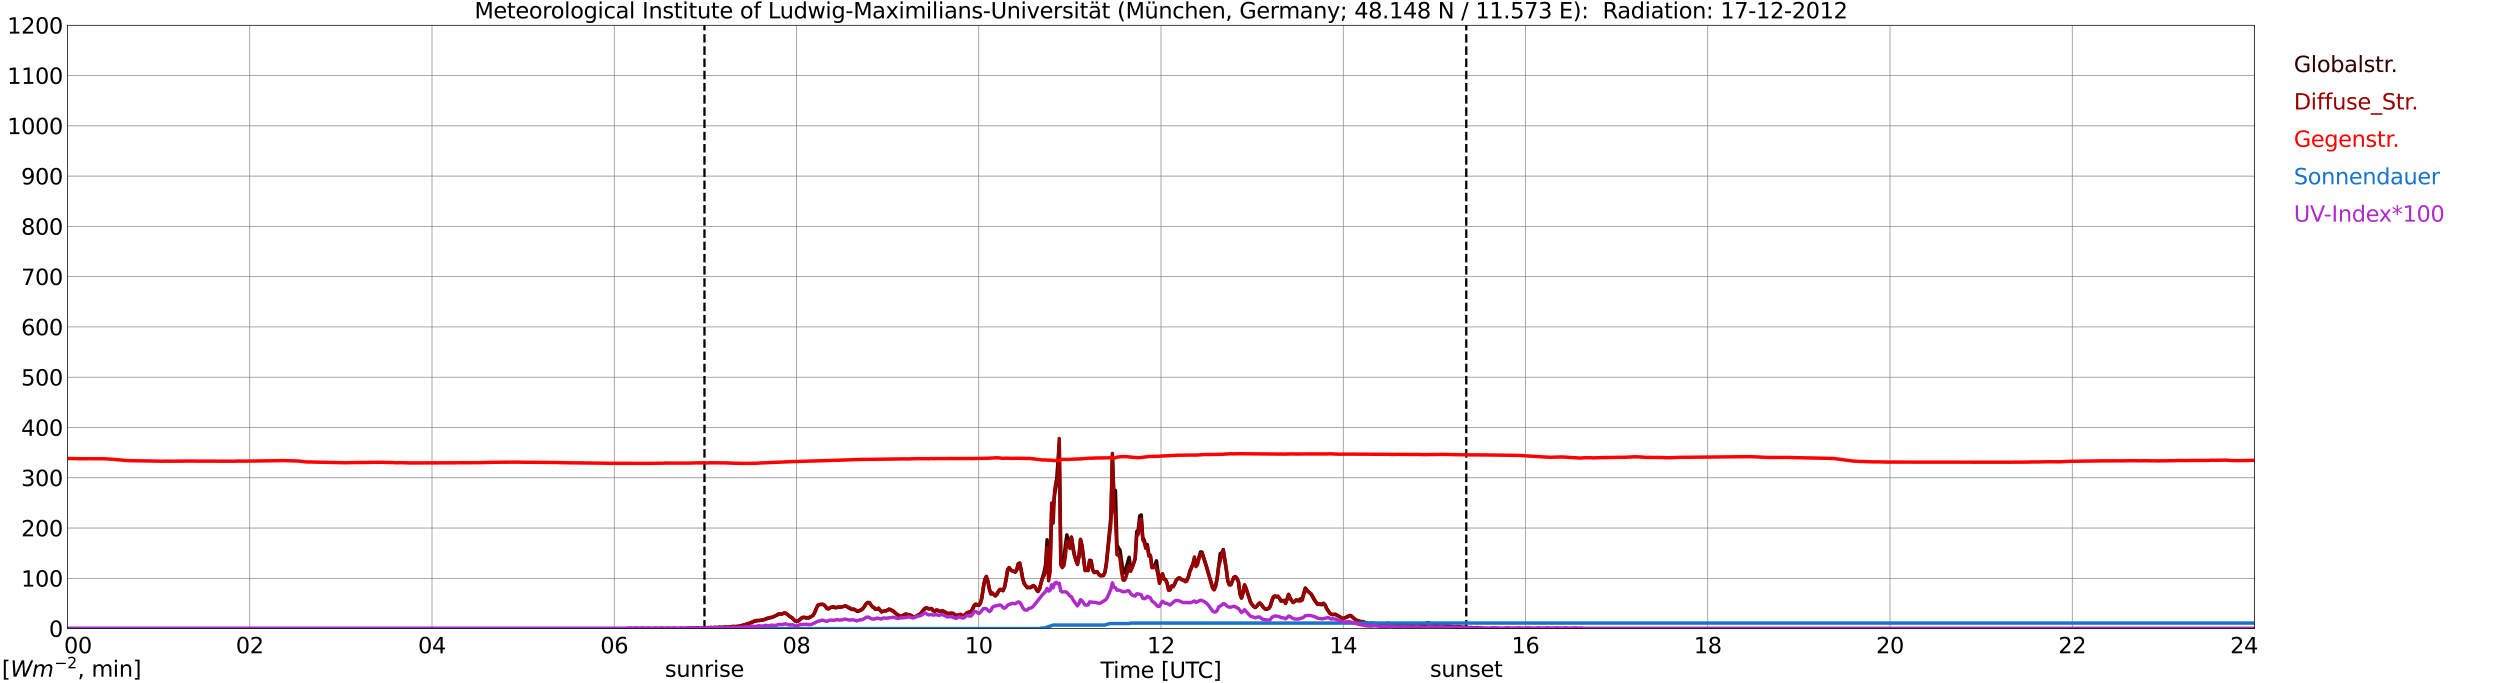 <?xml version="1.0" encoding="utf-8" standalone="no"?>
<!DOCTYPE svg PUBLIC "-//W3C//DTD SVG 1.1//EN"
  "http://www.w3.org/Graphics/SVG/1.1/DTD/svg11.dtd">
<svg xmlns:xlink="http://www.w3.org/1999/xlink" width="1085.4pt" height="296.64pt" viewBox="0 0 1085.4 296.64" xmlns="http://www.w3.org/2000/svg" version="1.1">
 <defs>
  <style type="text/css">*{stroke-linejoin: round; stroke-linecap: butt}</style>
 </defs>
 <g id="figure_1">
  <g id="patch_1">
   <path d="M 0 296.64 
L 1085.4 296.64 
L 1085.4 0 
L 0 0 
z
" style="fill: #ffffff"/>
  </g>
  <g id="axes_1">
   <g id="patch_2">
    <path d="M 29.306 272.909 
L 978.814 272.909 
L 978.814 10.976 
L 29.306 10.976 
z
" style="fill: #ffffff"/>
   </g>
   <g id="patch_3">
    <path d="M 978.814 272.909 
L 978.814 272.909 
L 978.814 10.976 
L 978.814 10.976 
z
" clip-path="url(#pc57e4b9d61)" style="fill: #d3d3d3; opacity: 0.25; stroke: #d3d3d3; stroke-linejoin: miter"/>
   </g>
   <g id="matplotlib.axis_1">
    <g id="xtick_1">
     <g id="line2d_1">
      <path d="M 29.306 272.909 
L 29.306 10.976 
" clip-path="url(#pc57e4b9d61)" style="fill: none; stroke: #808080; stroke-width: 0.3; stroke-linecap: square"/>
     </g>
     <g id="line2d_2"/>
     <g id="text_1">
      <!--    00 -->
      <g transform="translate(18.733 283.627) scale(0.095 -0.095)">
       <defs>
        <path id="DejaVuSans-20" transform="scale(0.016)"/>
        <path id="DejaVuSans-30" d="M 2034 4250 
Q 1547 4250 1301 3770 
Q 1056 3291 1056 2328 
Q 1056 1369 1301 889 
Q 1547 409 2034 409 
Q 2525 409 2770 889 
Q 3016 1369 3016 2328 
Q 3016 3291 2770 3770 
Q 2525 4250 2034 4250 
z
M 2034 4750 
Q 2819 4750 3233 4129 
Q 3647 3509 3647 2328 
Q 3647 1150 3233 529 
Q 2819 -91 2034 -91 
Q 1250 -91 836 529 
Q 422 1150 422 2328 
Q 422 3509 836 4129 
Q 1250 4750 2034 4750 
z
" transform="scale(0.016)"/>
       </defs>
       <use xlink:href="#DejaVuSans-20"/>
       <use xlink:href="#DejaVuSans-20" transform="translate(31.787 0)"/>
       <use xlink:href="#DejaVuSans-20" transform="translate(63.574 0)"/>
       <use xlink:href="#DejaVuSans-30" transform="translate(95.361 0)"/>
       <use xlink:href="#DejaVuSans-30" transform="translate(158.984 0)"/>
      </g>
     </g>
    </g>
    <g id="xtick_2">
     <g id="line2d_3">
      <path d="M 108.431 272.909 
L 108.431 10.976 
" clip-path="url(#pc57e4b9d61)" style="fill: none; stroke: #808080; stroke-width: 0.3; stroke-linecap: square"/>
     </g>
     <g id="line2d_4"/>
     <g id="text_2">
      <!-- 02 -->
      <g transform="translate(102.387 283.627) scale(0.095 -0.095)">
       <defs>
        <path id="DejaVuSans-32" d="M 1228 531 
L 3431 531 
L 3431 0 
L 469 0 
L 469 531 
Q 828 903 1448 1529 
Q 2069 2156 2228 2338 
Q 2531 2678 2651 2914 
Q 2772 3150 2772 3378 
Q 2772 3750 2511 3984 
Q 2250 4219 1831 4219 
Q 1534 4219 1204 4116 
Q 875 4013 500 3803 
L 500 4441 
Q 881 4594 1212 4672 
Q 1544 4750 1819 4750 
Q 2544 4750 2975 4387 
Q 3406 4025 3406 3419 
Q 3406 3131 3298 2873 
Q 3191 2616 2906 2266 
Q 2828 2175 2409 1742 
Q 1991 1309 1228 531 
z
" transform="scale(0.016)"/>
       </defs>
       <use xlink:href="#DejaVuSans-30"/>
       <use xlink:href="#DejaVuSans-32" transform="translate(63.623 0)"/>
      </g>
     </g>
    </g>
    <g id="xtick_3">
     <g id="line2d_5">
      <path d="M 187.557 272.909 
L 187.557 10.976 
" clip-path="url(#pc57e4b9d61)" style="fill: none; stroke: #808080; stroke-width: 0.3; stroke-linecap: square"/>
     </g>
     <g id="line2d_6"/>
     <g id="text_3">
      <!-- 04 -->
      <g transform="translate(181.513 283.627) scale(0.095 -0.095)">
       <defs>
        <path id="DejaVuSans-34" d="M 2419 4116 
L 825 1625 
L 2419 1625 
L 2419 4116 
z
M 2253 4666 
L 3047 4666 
L 3047 1625 
L 3713 1625 
L 3713 1100 
L 3047 1100 
L 3047 0 
L 2419 0 
L 2419 1100 
L 313 1100 
L 313 1709 
L 2253 4666 
z
" transform="scale(0.016)"/>
       </defs>
       <use xlink:href="#DejaVuSans-30"/>
       <use xlink:href="#DejaVuSans-34" transform="translate(63.623 0)"/>
      </g>
     </g>
    </g>
    <g id="xtick_4">
     <g id="line2d_7">
      <path d="M 266.683 272.909 
L 266.683 10.976 
" clip-path="url(#pc57e4b9d61)" style="fill: none; stroke: #808080; stroke-width: 0.3; stroke-linecap: square"/>
     </g>
     <g id="line2d_8"/>
     <g id="text_4">
      <!-- 06 -->
      <g transform="translate(260.638 283.627) scale(0.095 -0.095)">
       <defs>
        <path id="DejaVuSans-36" d="M 2113 2584 
Q 1688 2584 1439 2293 
Q 1191 2003 1191 1497 
Q 1191 994 1439 701 
Q 1688 409 2113 409 
Q 2538 409 2786 701 
Q 3034 994 3034 1497 
Q 3034 2003 2786 2293 
Q 2538 2584 2113 2584 
z
M 3366 4563 
L 3366 3988 
Q 3128 4100 2886 4159 
Q 2644 4219 2406 4219 
Q 1781 4219 1451 3797 
Q 1122 3375 1075 2522 
Q 1259 2794 1537 2939 
Q 1816 3084 2150 3084 
Q 2853 3084 3261 2657 
Q 3669 2231 3669 1497 
Q 3669 778 3244 343 
Q 2819 -91 2113 -91 
Q 1303 -91 875 529 
Q 447 1150 447 2328 
Q 447 3434 972 4092 
Q 1497 4750 2381 4750 
Q 2619 4750 2861 4703 
Q 3103 4656 3366 4563 
z
" transform="scale(0.016)"/>
       </defs>
       <use xlink:href="#DejaVuSans-30"/>
       <use xlink:href="#DejaVuSans-36" transform="translate(63.623 0)"/>
      </g>
     </g>
    </g>
    <g id="xtick_5">
     <g id="line2d_9">
      <path d="M 345.808 272.909 
L 345.808 10.976 
" clip-path="url(#pc57e4b9d61)" style="fill: none; stroke: #808080; stroke-width: 0.3; stroke-linecap: square"/>
     </g>
     <g id="line2d_10"/>
     <g id="text_5">
      <!-- 08 -->
      <g transform="translate(339.764 283.627) scale(0.095 -0.095)">
       <defs>
        <path id="DejaVuSans-38" d="M 2034 2216 
Q 1584 2216 1326 1975 
Q 1069 1734 1069 1313 
Q 1069 891 1326 650 
Q 1584 409 2034 409 
Q 2484 409 2743 651 
Q 3003 894 3003 1313 
Q 3003 1734 2745 1975 
Q 2488 2216 2034 2216 
z
M 1403 2484 
Q 997 2584 770 2862 
Q 544 3141 544 3541 
Q 544 4100 942 4425 
Q 1341 4750 2034 4750 
Q 2731 4750 3128 4425 
Q 3525 4100 3525 3541 
Q 3525 3141 3298 2862 
Q 3072 2584 2669 2484 
Q 3125 2378 3379 2068 
Q 3634 1759 3634 1313 
Q 3634 634 3220 271 
Q 2806 -91 2034 -91 
Q 1263 -91 848 271 
Q 434 634 434 1313 
Q 434 1759 690 2068 
Q 947 2378 1403 2484 
z
M 1172 3481 
Q 1172 3119 1398 2916 
Q 1625 2713 2034 2713 
Q 2441 2713 2670 2916 
Q 2900 3119 2900 3481 
Q 2900 3844 2670 4047 
Q 2441 4250 2034 4250 
Q 1625 4250 1398 4047 
Q 1172 3844 1172 3481 
z
" transform="scale(0.016)"/>
       </defs>
       <use xlink:href="#DejaVuSans-30"/>
       <use xlink:href="#DejaVuSans-38" transform="translate(63.623 0)"/>
      </g>
     </g>
    </g>
    <g id="xtick_6">
     <g id="line2d_11">
      <path d="M 424.934 272.909 
L 424.934 10.976 
" clip-path="url(#pc57e4b9d61)" style="fill: none; stroke: #808080; stroke-width: 0.3; stroke-linecap: square"/>
     </g>
     <g id="line2d_12"/>
     <g id="text_6">
      <!-- 10 -->
      <g transform="translate(418.89 283.627) scale(0.095 -0.095)">
       <defs>
        <path id="DejaVuSans-31" d="M 794 531 
L 1825 531 
L 1825 4091 
L 703 3866 
L 703 4441 
L 1819 4666 
L 2450 4666 
L 2450 531 
L 3481 531 
L 3481 0 
L 794 0 
L 794 531 
z
" transform="scale(0.016)"/>
       </defs>
       <use xlink:href="#DejaVuSans-31"/>
       <use xlink:href="#DejaVuSans-30" transform="translate(63.623 0)"/>
      </g>
     </g>
    </g>
    <g id="xtick_7">
     <g id="line2d_13">
      <path d="M 504.06 272.909 
L 504.06 10.976 
" clip-path="url(#pc57e4b9d61)" style="fill: none; stroke: #808080; stroke-width: 0.3; stroke-linecap: square"/>
     </g>
     <g id="line2d_14"/>
     <g id="text_7">
      <!-- 12 -->
      <g transform="translate(498.015 283.627) scale(0.095 -0.095)">
       <use xlink:href="#DejaVuSans-31"/>
       <use xlink:href="#DejaVuSans-32" transform="translate(63.623 0)"/>
      </g>
     </g>
    </g>
    <g id="xtick_8">
     <g id="line2d_15">
      <path d="M 583.185 272.909 
L 583.185 10.976 
" clip-path="url(#pc57e4b9d61)" style="fill: none; stroke: #808080; stroke-width: 0.3; stroke-linecap: square"/>
     </g>
     <g id="line2d_16"/>
     <g id="text_8">
      <!-- 14 -->
      <g transform="translate(577.141 283.627) scale(0.095 -0.095)">
       <use xlink:href="#DejaVuSans-31"/>
       <use xlink:href="#DejaVuSans-34" transform="translate(63.623 0)"/>
      </g>
     </g>
    </g>
    <g id="xtick_9">
     <g id="line2d_17">
      <path d="M 662.311 272.909 
L 662.311 10.976 
" clip-path="url(#pc57e4b9d61)" style="fill: none; stroke: #808080; stroke-width: 0.3; stroke-linecap: square"/>
     </g>
     <g id="line2d_18"/>
     <g id="text_9">
      <!-- 16 -->
      <g transform="translate(656.267 283.627) scale(0.095 -0.095)">
       <use xlink:href="#DejaVuSans-31"/>
       <use xlink:href="#DejaVuSans-36" transform="translate(63.623 0)"/>
      </g>
     </g>
    </g>
    <g id="xtick_10">
     <g id="line2d_19">
      <path d="M 741.437 272.909 
L 741.437 10.976 
" clip-path="url(#pc57e4b9d61)" style="fill: none; stroke: #808080; stroke-width: 0.3; stroke-linecap: square"/>
     </g>
     <g id="line2d_20"/>
     <g id="text_10">
      <!-- 18 -->
      <g transform="translate(735.392 283.627) scale(0.095 -0.095)">
       <use xlink:href="#DejaVuSans-31"/>
       <use xlink:href="#DejaVuSans-38" transform="translate(63.623 0)"/>
      </g>
     </g>
    </g>
    <g id="xtick_11">
     <g id="line2d_21">
      <path d="M 820.562 272.909 
L 820.562 10.976 
" clip-path="url(#pc57e4b9d61)" style="fill: none; stroke: #808080; stroke-width: 0.3; stroke-linecap: square"/>
     </g>
     <g id="line2d_22"/>
     <g id="text_11">
      <!-- 20 -->
      <g transform="translate(814.518 283.627) scale(0.095 -0.095)">
       <use xlink:href="#DejaVuSans-32"/>
       <use xlink:href="#DejaVuSans-30" transform="translate(63.623 0)"/>
      </g>
     </g>
    </g>
    <g id="xtick_12">
     <g id="line2d_23">
      <path d="M 899.688 272.909 
L 899.688 10.976 
" clip-path="url(#pc57e4b9d61)" style="fill: none; stroke: #808080; stroke-width: 0.3; stroke-linecap: square"/>
     </g>
     <g id="line2d_24"/>
     <g id="text_12">
      <!-- 22 -->
      <g transform="translate(893.644 283.627) scale(0.095 -0.095)">
       <use xlink:href="#DejaVuSans-32"/>
       <use xlink:href="#DejaVuSans-32" transform="translate(63.623 0)"/>
      </g>
     </g>
    </g>
    <g id="xtick_13">
     <g id="line2d_25">
      <path d="M 978.814 272.909 
L 978.814 10.976 
" clip-path="url(#pc57e4b9d61)" style="fill: none; stroke: #808080; stroke-width: 0.3; stroke-linecap: square"/>
     </g>
     <g id="line2d_26"/>
     <g id="text_13">
      <!-- 24    -->
      <g transform="translate(968.241 283.627) scale(0.095 -0.095)">
       <use xlink:href="#DejaVuSans-32"/>
       <use xlink:href="#DejaVuSans-34" transform="translate(63.623 0)"/>
       <use xlink:href="#DejaVuSans-20" transform="translate(127.246 0)"/>
       <use xlink:href="#DejaVuSans-20" transform="translate(159.033 0)"/>
       <use xlink:href="#DejaVuSans-20" transform="translate(190.82 0)"/>
      </g>
     </g>
    </g>
    <g id="text_14">
     <!-- Time [UTC] -->
     <g transform="translate(477.806 294.322) scale(0.095 -0.095)">
      <defs>
       <path id="DejaVuSans-54" d="M -19 4666 
L 3928 4666 
L 3928 4134 
L 2272 4134 
L 2272 0 
L 1638 0 
L 1638 4134 
L -19 4134 
L -19 4666 
z
" transform="scale(0.016)"/>
       <path id="DejaVuSans-69" d="M 603 3500 
L 1178 3500 
L 1178 0 
L 603 0 
L 603 3500 
z
M 603 4863 
L 1178 4863 
L 1178 4134 
L 603 4134 
L 603 4863 
z
" transform="scale(0.016)"/>
       <path id="DejaVuSans-6d" d="M 3328 2828 
Q 3544 3216 3844 3400 
Q 4144 3584 4550 3584 
Q 5097 3584 5394 3201 
Q 5691 2819 5691 2113 
L 5691 0 
L 5113 0 
L 5113 2094 
Q 5113 2597 4934 2840 
Q 4756 3084 4391 3084 
Q 3944 3084 3684 2787 
Q 3425 2491 3425 1978 
L 3425 0 
L 2847 0 
L 2847 2094 
Q 2847 2600 2669 2842 
Q 2491 3084 2119 3084 
Q 1678 3084 1418 2786 
Q 1159 2488 1159 1978 
L 1159 0 
L 581 0 
L 581 3500 
L 1159 3500 
L 1159 2956 
Q 1356 3278 1631 3431 
Q 1906 3584 2284 3584 
Q 2666 3584 2933 3390 
Q 3200 3197 3328 2828 
z
" transform="scale(0.016)"/>
       <path id="DejaVuSans-65" d="M 3597 1894 
L 3597 1613 
L 953 1613 
Q 991 1019 1311 708 
Q 1631 397 2203 397 
Q 2534 397 2845 478 
Q 3156 559 3463 722 
L 3463 178 
Q 3153 47 2828 -22 
Q 2503 -91 2169 -91 
Q 1331 -91 842 396 
Q 353 884 353 1716 
Q 353 2575 817 3079 
Q 1281 3584 2069 3584 
Q 2775 3584 3186 3129 
Q 3597 2675 3597 1894 
z
M 3022 2063 
Q 3016 2534 2758 2815 
Q 2500 3097 2075 3097 
Q 1594 3097 1305 2825 
Q 1016 2553 972 2059 
L 3022 2063 
z
" transform="scale(0.016)"/>
       <path id="DejaVuSans-5b" d="M 550 4863 
L 1875 4863 
L 1875 4416 
L 1125 4416 
L 1125 -397 
L 1875 -397 
L 1875 -844 
L 550 -844 
L 550 4863 
z
" transform="scale(0.016)"/>
       <path id="DejaVuSans-55" d="M 556 4666 
L 1191 4666 
L 1191 1831 
Q 1191 1081 1462 751 
Q 1734 422 2344 422 
Q 2950 422 3222 751 
Q 3494 1081 3494 1831 
L 3494 4666 
L 4128 4666 
L 4128 1753 
Q 4128 841 3676 375 
Q 3225 -91 2344 -91 
Q 1459 -91 1007 375 
Q 556 841 556 1753 
L 556 4666 
z
" transform="scale(0.016)"/>
       <path id="DejaVuSans-43" d="M 4122 4306 
L 4122 3641 
Q 3803 3938 3442 4084 
Q 3081 4231 2675 4231 
Q 1875 4231 1450 3742 
Q 1025 3253 1025 2328 
Q 1025 1406 1450 917 
Q 1875 428 2675 428 
Q 3081 428 3442 575 
Q 3803 722 4122 1019 
L 4122 359 
Q 3791 134 3420 21 
Q 3050 -91 2638 -91 
Q 1578 -91 968 557 
Q 359 1206 359 2328 
Q 359 3453 968 4101 
Q 1578 4750 2638 4750 
Q 3056 4750 3426 4639 
Q 3797 4528 4122 4306 
z
" transform="scale(0.016)"/>
       <path id="DejaVuSans-5d" d="M 1947 4863 
L 1947 -844 
L 622 -844 
L 622 -397 
L 1369 -397 
L 1369 4416 
L 622 4416 
L 622 4863 
L 1947 4863 
z
" transform="scale(0.016)"/>
      </defs>
      <use xlink:href="#DejaVuSans-54"/>
      <use xlink:href="#DejaVuSans-69" transform="translate(57.959 0)"/>
      <use xlink:href="#DejaVuSans-6d" transform="translate(85.742 0)"/>
      <use xlink:href="#DejaVuSans-65" transform="translate(183.154 0)"/>
      <use xlink:href="#DejaVuSans-20" transform="translate(244.678 0)"/>
      <use xlink:href="#DejaVuSans-5b" transform="translate(276.465 0)"/>
      <use xlink:href="#DejaVuSans-55" transform="translate(315.479 0)"/>
      <use xlink:href="#DejaVuSans-54" transform="translate(388.672 0)"/>
      <use xlink:href="#DejaVuSans-43" transform="translate(443.881 0)"/>
      <use xlink:href="#DejaVuSans-5d" transform="translate(513.705 0)"/>
     </g>
    </g>
   </g>
   <g id="matplotlib.axis_2">
    <g id="ytick_1">
     <g id="line2d_27">
      <path d="M 29.306 272.909 
L 978.814 272.909 
" clip-path="url(#pc57e4b9d61)" style="fill: none; stroke: #808080; stroke-width: 0.3; stroke-linecap: square"/>
     </g>
     <g id="line2d_28"/>
     <g id="text_15">
      <!-- 0 -->
      <g transform="translate(21.261 276.518) scale(0.095 -0.095)">
       <use xlink:href="#DejaVuSans-30"/>
      </g>
     </g>
    </g>
    <g id="ytick_2">
     <g id="line2d_29">
      <path d="M 29.306 251.081 
L 978.814 251.081 
" clip-path="url(#pc57e4b9d61)" style="fill: none; stroke: #808080; stroke-width: 0.3; stroke-linecap: square"/>
     </g>
     <g id="line2d_30"/>
     <g id="text_16">
      <!-- 100 -->
      <g transform="translate(9.173 254.69) scale(0.095 -0.095)">
       <use xlink:href="#DejaVuSans-31"/>
       <use xlink:href="#DejaVuSans-30" transform="translate(63.623 0)"/>
       <use xlink:href="#DejaVuSans-30" transform="translate(127.246 0)"/>
      </g>
     </g>
    </g>
    <g id="ytick_3">
     <g id="line2d_31">
      <path d="M 29.306 229.253 
L 978.814 229.253 
" clip-path="url(#pc57e4b9d61)" style="fill: none; stroke: #808080; stroke-width: 0.3; stroke-linecap: square"/>
     </g>
     <g id="line2d_32"/>
     <g id="text_17">
      <!-- 200 -->
      <g transform="translate(9.173 232.863) scale(0.095 -0.095)">
       <use xlink:href="#DejaVuSans-32"/>
       <use xlink:href="#DejaVuSans-30" transform="translate(63.623 0)"/>
       <use xlink:href="#DejaVuSans-30" transform="translate(127.246 0)"/>
      </g>
     </g>
    </g>
    <g id="ytick_4">
     <g id="line2d_33">
      <path d="M 29.306 207.426 
L 978.814 207.426 
" clip-path="url(#pc57e4b9d61)" style="fill: none; stroke: #808080; stroke-width: 0.3; stroke-linecap: square"/>
     </g>
     <g id="line2d_34"/>
     <g id="text_18">
      <!-- 300 -->
      <g transform="translate(9.173 211.035) scale(0.095 -0.095)">
       <defs>
        <path id="DejaVuSans-33" d="M 2597 2516 
Q 3050 2419 3304 2112 
Q 3559 1806 3559 1356 
Q 3559 666 3084 287 
Q 2609 -91 1734 -91 
Q 1441 -91 1130 -33 
Q 819 25 488 141 
L 488 750 
Q 750 597 1062 519 
Q 1375 441 1716 441 
Q 2309 441 2620 675 
Q 2931 909 2931 1356 
Q 2931 1769 2642 2001 
Q 2353 2234 1838 2234 
L 1294 2234 
L 1294 2753 
L 1863 2753 
Q 2328 2753 2575 2939 
Q 2822 3125 2822 3475 
Q 2822 3834 2567 4026 
Q 2313 4219 1838 4219 
Q 1578 4219 1281 4162 
Q 984 4106 628 3988 
L 628 4550 
Q 988 4650 1302 4700 
Q 1616 4750 1894 4750 
Q 2613 4750 3031 4423 
Q 3450 4097 3450 3541 
Q 3450 3153 3228 2886 
Q 3006 2619 2597 2516 
z
" transform="scale(0.016)"/>
       </defs>
       <use xlink:href="#DejaVuSans-33"/>
       <use xlink:href="#DejaVuSans-30" transform="translate(63.623 0)"/>
       <use xlink:href="#DejaVuSans-30" transform="translate(127.246 0)"/>
      </g>
     </g>
    </g>
    <g id="ytick_5">
     <g id="line2d_35">
      <path d="M 29.306 185.598 
L 978.814 185.598 
" clip-path="url(#pc57e4b9d61)" style="fill: none; stroke: #808080; stroke-width: 0.3; stroke-linecap: square"/>
     </g>
     <g id="line2d_36"/>
     <g id="text_19">
      <!-- 400 -->
      <g transform="translate(9.173 189.207) scale(0.095 -0.095)">
       <use xlink:href="#DejaVuSans-34"/>
       <use xlink:href="#DejaVuSans-30" transform="translate(63.623 0)"/>
       <use xlink:href="#DejaVuSans-30" transform="translate(127.246 0)"/>
      </g>
     </g>
    </g>
    <g id="ytick_6">
     <g id="line2d_37">
      <path d="M 29.306 163.77 
L 978.814 163.77 
" clip-path="url(#pc57e4b9d61)" style="fill: none; stroke: #808080; stroke-width: 0.3; stroke-linecap: square"/>
     </g>
     <g id="line2d_38"/>
     <g id="text_20">
      <!-- 500 -->
      <g transform="translate(9.173 167.379) scale(0.095 -0.095)">
       <defs>
        <path id="DejaVuSans-35" d="M 691 4666 
L 3169 4666 
L 3169 4134 
L 1269 4134 
L 1269 2991 
Q 1406 3038 1543 3061 
Q 1681 3084 1819 3084 
Q 2600 3084 3056 2656 
Q 3513 2228 3513 1497 
Q 3513 744 3044 326 
Q 2575 -91 1722 -91 
Q 1428 -91 1123 -41 
Q 819 9 494 109 
L 494 744 
Q 775 591 1075 516 
Q 1375 441 1709 441 
Q 2250 441 2565 725 
Q 2881 1009 2881 1497 
Q 2881 1984 2565 2268 
Q 2250 2553 1709 2553 
Q 1456 2553 1204 2497 
Q 953 2441 691 2322 
L 691 4666 
z
" transform="scale(0.016)"/>
       </defs>
       <use xlink:href="#DejaVuSans-35"/>
       <use xlink:href="#DejaVuSans-30" transform="translate(63.623 0)"/>
       <use xlink:href="#DejaVuSans-30" transform="translate(127.246 0)"/>
      </g>
     </g>
    </g>
    <g id="ytick_7">
     <g id="line2d_39">
      <path d="M 29.306 141.942 
L 978.814 141.942 
" clip-path="url(#pc57e4b9d61)" style="fill: none; stroke: #808080; stroke-width: 0.3; stroke-linecap: square"/>
     </g>
     <g id="line2d_40"/>
     <g id="text_21">
      <!-- 600 -->
      <g transform="translate(9.173 145.551) scale(0.095 -0.095)">
       <use xlink:href="#DejaVuSans-36"/>
       <use xlink:href="#DejaVuSans-30" transform="translate(63.623 0)"/>
       <use xlink:href="#DejaVuSans-30" transform="translate(127.246 0)"/>
      </g>
     </g>
    </g>
    <g id="ytick_8">
     <g id="line2d_41">
      <path d="M 29.306 120.114 
L 978.814 120.114 
" clip-path="url(#pc57e4b9d61)" style="fill: none; stroke: #808080; stroke-width: 0.3; stroke-linecap: square"/>
     </g>
     <g id="line2d_42"/>
     <g id="text_22">
      <!-- 700 -->
      <g transform="translate(9.173 123.724) scale(0.095 -0.095)">
       <defs>
        <path id="DejaVuSans-37" d="M 525 4666 
L 3525 4666 
L 3525 4397 
L 1831 0 
L 1172 0 
L 2766 4134 
L 525 4134 
L 525 4666 
z
" transform="scale(0.016)"/>
       </defs>
       <use xlink:href="#DejaVuSans-37"/>
       <use xlink:href="#DejaVuSans-30" transform="translate(63.623 0)"/>
       <use xlink:href="#DejaVuSans-30" transform="translate(127.246 0)"/>
      </g>
     </g>
    </g>
    <g id="ytick_9">
     <g id="line2d_43">
      <path d="M 29.306 98.287 
L 978.814 98.287 
" clip-path="url(#pc57e4b9d61)" style="fill: none; stroke: #808080; stroke-width: 0.3; stroke-linecap: square"/>
     </g>
     <g id="line2d_44"/>
     <g id="text_23">
      <!-- 800 -->
      <g transform="translate(9.173 101.896) scale(0.095 -0.095)">
       <use xlink:href="#DejaVuSans-38"/>
       <use xlink:href="#DejaVuSans-30" transform="translate(63.623 0)"/>
       <use xlink:href="#DejaVuSans-30" transform="translate(127.246 0)"/>
      </g>
     </g>
    </g>
    <g id="ytick_10">
     <g id="line2d_45">
      <path d="M 29.306 76.459 
L 978.814 76.459 
" clip-path="url(#pc57e4b9d61)" style="fill: none; stroke: #808080; stroke-width: 0.3; stroke-linecap: square"/>
     </g>
     <g id="line2d_46"/>
     <g id="text_24">
      <!-- 900 -->
      <g transform="translate(9.173 80.068) scale(0.095 -0.095)">
       <defs>
        <path id="DejaVuSans-39" d="M 703 97 
L 703 672 
Q 941 559 1184 500 
Q 1428 441 1663 441 
Q 2288 441 2617 861 
Q 2947 1281 2994 2138 
Q 2813 1869 2534 1725 
Q 2256 1581 1919 1581 
Q 1219 1581 811 2004 
Q 403 2428 403 3163 
Q 403 3881 828 4315 
Q 1253 4750 1959 4750 
Q 2769 4750 3195 4129 
Q 3622 3509 3622 2328 
Q 3622 1225 3098 567 
Q 2575 -91 1691 -91 
Q 1453 -91 1209 -44 
Q 966 3 703 97 
z
M 1959 2075 
Q 2384 2075 2632 2365 
Q 2881 2656 2881 3163 
Q 2881 3666 2632 3958 
Q 2384 4250 1959 4250 
Q 1534 4250 1286 3958 
Q 1038 3666 1038 3163 
Q 1038 2656 1286 2365 
Q 1534 2075 1959 2075 
z
" transform="scale(0.016)"/>
       </defs>
       <use xlink:href="#DejaVuSans-39"/>
       <use xlink:href="#DejaVuSans-30" transform="translate(63.623 0)"/>
       <use xlink:href="#DejaVuSans-30" transform="translate(127.246 0)"/>
      </g>
     </g>
    </g>
    <g id="ytick_11">
     <g id="line2d_47">
      <path d="M 29.306 54.631 
L 978.814 54.631 
" clip-path="url(#pc57e4b9d61)" style="fill: none; stroke: #808080; stroke-width: 0.3; stroke-linecap: square"/>
     </g>
     <g id="line2d_48"/>
     <g id="text_25">
      <!-- 1000 -->
      <g transform="translate(3.128 58.24) scale(0.095 -0.095)">
       <use xlink:href="#DejaVuSans-31"/>
       <use xlink:href="#DejaVuSans-30" transform="translate(63.623 0)"/>
       <use xlink:href="#DejaVuSans-30" transform="translate(127.246 0)"/>
       <use xlink:href="#DejaVuSans-30" transform="translate(190.869 0)"/>
      </g>
     </g>
    </g>
    <g id="ytick_12">
     <g id="line2d_49">
      <path d="M 29.306 32.803 
L 978.814 32.803 
" clip-path="url(#pc57e4b9d61)" style="fill: none; stroke: #808080; stroke-width: 0.3; stroke-linecap: square"/>
     </g>
     <g id="line2d_50"/>
     <g id="text_26">
      <!-- 1100 -->
      <g transform="translate(3.128 36.413) scale(0.095 -0.095)">
       <use xlink:href="#DejaVuSans-31"/>
       <use xlink:href="#DejaVuSans-31" transform="translate(63.623 0)"/>
       <use xlink:href="#DejaVuSans-30" transform="translate(127.246 0)"/>
       <use xlink:href="#DejaVuSans-30" transform="translate(190.869 0)"/>
      </g>
     </g>
    </g>
    <g id="ytick_13">
     <g id="line2d_51">
      <path d="M 29.306 10.976 
L 978.814 10.976 
" clip-path="url(#pc57e4b9d61)" style="fill: none; stroke: #808080; stroke-width: 0.3; stroke-linecap: square"/>
     </g>
     <g id="line2d_52"/>
     <g id="text_27">
      <!-- 1200 -->
      <g transform="translate(3.128 14.585) scale(0.095 -0.095)">
       <use xlink:href="#DejaVuSans-31"/>
       <use xlink:href="#DejaVuSans-32" transform="translate(63.623 0)"/>
       <use xlink:href="#DejaVuSans-30" transform="translate(127.246 0)"/>
       <use xlink:href="#DejaVuSans-30" transform="translate(190.869 0)"/>
      </g>
     </g>
    </g>
   </g>
   <g id="line2d_53">
    <path d="M 305.85 272.909 
L 305.85 10.976 
" clip-path="url(#pc57e4b9d61)" style="fill: none; stroke-dasharray: 3.7,1.6; stroke-dashoffset: 0; stroke: #000000"/>
   </g>
   <g id="line2d_54">
    <path d="M 636.595 272.909 
L 636.595 10.976 
" clip-path="url(#pc57e4b9d61)" style="fill: none; stroke-dasharray: 3.7,1.6; stroke-dashoffset: 0; stroke: #000000"/>
   </g>
   <g id="line2d_55">
    <path d="M 29.306 272.909 
L 297.674 272.909 
L 298.333 272.675 
L 299.652 272.645 
L 300.971 272.645 
L 304.927 272.557 
L 307.564 272.586 
L 308.224 272.498 
L 309.543 272.527 
L 312.18 272.35 
L 312.839 272.44 
L 316.796 272.202 
L 318.114 272.084 
L 320.093 271.964 
L 324.049 271.165 
L 325.368 270.661 
L 326.686 270.069 
L 328.005 269.626 
L 331.302 269.15 
L 333.94 268.321 
L 335.258 267.995 
L 337.236 267.138 
L 337.896 266.723 
L 338.555 266.515 
L 339.215 266.633 
L 340.533 266.129 
L 341.193 266.336 
L 341.852 266.751 
L 343.171 267.847 
L 343.83 268.292 
L 345.149 269.536 
L 345.808 269.831 
L 346.468 269.685 
L 348.446 268.115 
L 349.105 268.115 
L 350.424 268.382 
L 351.083 268.351 
L 353.062 267.138 
L 353.721 265.983 
L 354.38 264.234 
L 355.04 262.931 
L 355.699 262.547 
L 357.018 262.34 
L 357.677 262.606 
L 358.337 263.198 
L 358.996 264.176 
L 359.655 264.352 
L 360.315 263.938 
L 360.974 263.671 
L 361.634 263.584 
L 362.293 263.791 
L 362.952 263.85 
L 363.612 263.643 
L 364.93 263.643 
L 365.59 263.405 
L 366.249 263.315 
L 366.909 263.08 
L 367.568 263.257 
L 368.227 263.82 
L 368.887 264.086 
L 369.546 264.501 
L 370.206 264.649 
L 370.865 264.59 
L 372.184 265.42 
L 372.843 265.33 
L 374.162 264.708 
L 374.821 264.027 
L 376.14 262.012 
L 376.799 261.659 
L 377.459 261.628 
L 378.118 262.634 
L 378.777 263.436 
L 379.437 263.879 
L 380.096 264.56 
L 380.756 264.472 
L 381.415 264.176 
L 382.734 265.686 
L 384.053 265.212 
L 384.712 265.182 
L 386.031 264.56 
L 386.69 264.739 
L 388.009 265.568 
L 389.987 267.286 
L 390.646 267.611 
L 391.306 267.581 
L 393.284 266.723 
L 395.262 267.166 
L 396.581 267.936 
L 397.24 267.936 
L 399.218 266.751 
L 399.878 266.101 
L 401.196 264.472 
L 401.856 263.909 
L 402.515 263.968 
L 403.175 264.352 
L 404.493 264.324 
L 405.153 265.123 
L 405.812 265.42 
L 406.471 265.064 
L 407.131 265.094 
L 407.79 265.42 
L 408.45 265.538 
L 409.109 265.33 
L 409.768 265.507 
L 411.746 266.605 
L 412.406 266.574 
L 413.065 266.367 
L 413.725 266.367 
L 415.043 267.166 
L 415.703 267.463 
L 416.362 267.017 
L 417.022 266.959 
L 418.34 267.404 
L 419 267.017 
L 419.659 266.398 
L 420.318 266.011 
L 420.978 265.893 
L 421.637 265.479 
L 422.297 264.501 
L 422.956 262.99 
L 423.615 262.458 
L 424.275 262.755 
L 424.934 262.842 
L 425.593 262.161 
L 426.253 259.821 
L 426.912 255.261 
L 427.572 251.736 
L 428.231 250.374 
L 428.89 252.24 
L 429.55 255.645 
L 430.209 257.867 
L 430.869 257.66 
L 432.187 258.756 
L 432.847 258.044 
L 433.506 256.8 
L 434.165 255.912 
L 434.825 256.06 
L 435.484 256.505 
L 436.144 255.082 
L 436.803 251.766 
L 437.462 247.619 
L 438.122 246.434 
L 438.781 247.412 
L 439.44 247.916 
L 440.1 248.123 
L 440.759 248.449 
L 441.419 247.56 
L 442.078 244.982 
L 442.737 244.509 
L 443.397 247.619 
L 444.056 251.321 
L 444.716 253.425 
L 446.034 255.202 
L 446.694 255.023 
L 447.353 255.113 
L 448.012 254.816 
L 448.672 254.253 
L 449.331 254.816 
L 449.991 256.001 
L 450.65 256.83 
L 451.309 255.763 
L 451.969 252.891 
L 453.287 248.479 
L 453.947 245.072 
L 454.606 234.322 
L 455.266 247.798 
L 455.925 245.576 
L 456.584 221.646 
L 457.244 220.402 
L 457.903 214.24 
L 458.563 210.894 
L 459.881 192.474 
L 460.541 240.807 
L 461.2 243.887 
L 461.859 243.118 
L 462.519 236.928 
L 463.178 232.217 
L 464.497 237.105 
L 465.156 233.195 
L 466.475 241.104 
L 467.134 243.326 
L 467.794 244.864 
L 468.453 241.667 
L 469.113 234.143 
L 469.772 236.721 
L 471.091 247.412 
L 472.409 247.383 
L 473.069 243.236 
L 473.728 243.385 
L 474.388 247.204 
L 475.047 248.566 
L 475.706 248.39 
L 476.366 248.359 
L 477.025 249.309 
L 477.685 249.782 
L 478.344 249.87 
L 479.003 249.782 
L 479.663 248.656 
L 480.322 244.657 
L 482.3 224.34 
L 482.96 198.07 
L 483.619 214.389 
L 484.278 212.937 
L 484.938 236.424 
L 485.597 237.875 
L 486.256 238.794 
L 487.575 247.944 
L 488.235 248.804 
L 490.213 241.933 
L 490.872 246.493 
L 491.532 246.227 
L 492.191 244.657 
L 492.85 242.525 
L 493.51 230.768 
L 494.169 230.115 
L 494.828 223.956 
L 495.488 223.569 
L 496.147 233.521 
L 496.807 234.529 
L 497.466 237.519 
L 498.125 236.395 
L 498.785 240.63 
L 499.444 241.104 
L 500.103 246.05 
L 500.763 246.257 
L 501.422 245.251 
L 502.082 243.474 
L 503.4 252.596 
L 504.06 250.374 
L 504.719 249.13 
L 505.379 251.439 
L 506.038 251.587 
L 506.697 253.07 
L 507.357 255.912 
L 508.016 256.091 
L 508.675 254.401 
L 509.335 254.608 
L 509.994 253.633 
L 510.654 252.033 
L 511.313 251.232 
L 511.972 250.878 
L 512.632 251.232 
L 513.291 251.736 
L 513.95 252.002 
L 514.61 252.122 
L 515.269 251.825 
L 515.929 250.492 
L 516.588 248.003 
L 517.907 244.836 
L 518.566 242.525 
L 519.226 245.22 
L 519.885 244.125 
L 521.204 239.624 
L 521.863 239.683 
L 523.182 243.858 
L 524.501 248.359 
L 526.479 254.936 
L 527.138 255.586 
L 527.797 254.165 
L 528.457 250.847 
L 529.776 240.305 
L 530.435 240.126 
L 531.094 238.587 
L 532.413 247.204 
L 533.073 252.268 
L 533.732 253.899 
L 534.391 253.899 
L 535.71 250.699 
L 536.369 250.492 
L 537.029 251.173 
L 537.688 252.624 
L 538.348 257.837 
L 539.007 259.672 
L 539.666 257.542 
L 540.326 253.986 
L 540.985 255.438 
L 542.963 261.48 
L 543.623 262.576 
L 544.282 263.315 
L 544.941 263.671 
L 545.601 263.257 
L 546.26 262.34 
L 546.919 261.777 
L 547.579 262.399 
L 548.238 263.436 
L 548.898 264.117 
L 549.557 264.56 
L 550.216 264.501 
L 550.876 264.086 
L 551.535 263.198 
L 552.195 261.037 
L 552.854 259.378 
L 553.513 258.904 
L 554.173 259.199 
L 554.832 258.963 
L 555.491 259.703 
L 556.151 260.976 
L 556.81 260.917 
L 557.47 260.681 
L 558.129 261.866 
L 558.788 260.295 
L 559.448 258.075 
L 560.107 259.644 
L 560.766 260.799 
L 561.426 261.539 
L 562.085 261.124 
L 562.745 260.443 
L 563.404 260.591 
L 564.063 260.443 
L 564.723 259.941 
L 565.382 259.703 
L 566.701 255.289 
L 568.02 256.859 
L 568.679 257.394 
L 569.338 258.162 
L 570.657 260.563 
L 571.976 262.281 
L 573.954 262.547 
L 574.613 262.043 
L 575.273 262.517 
L 575.932 264.058 
L 577.251 266.101 
L 577.91 266.633 
L 578.57 266.871 
L 579.229 266.782 
L 579.889 266.841 
L 581.867 267.936 
L 582.526 268.41 
L 583.185 268.589 
L 585.823 267.286 
L 586.482 267.345 
L 588.46 269.032 
L 589.12 269.388 
L 590.439 269.803 
L 591.757 269.951 
L 593.736 270.722 
L 595.054 270.722 
L 595.714 270.632 
L 598.351 270.898 
L 600.989 270.84 
L 602.967 270.691 
L 604.945 270.988 
L 607.582 271.254 
L 608.242 271.136 
L 609.561 271.136 
L 610.879 270.898 
L 613.517 271.106 
L 615.495 271.728 
L 616.154 271.728 
L 618.792 271.106 
L 619.451 270.661 
L 620.111 270.453 
L 620.77 270.632 
L 622.089 271.283 
L 623.408 271.521 
L 624.067 271.313 
L 624.726 270.929 
L 625.386 270.809 
L 626.045 270.957 
L 626.705 271.403 
L 630.661 272.025 
L 636.595 272.468 
L 640.552 272.557 
L 643.189 272.586 
L 643.848 272.909 
L 978.154 272.909 
L 978.154 272.909 
" clip-path="url(#pc57e4b9d61)" style="fill: none; stroke: #330000; stroke-width: 1.5; stroke-linecap: square"/>
   </g>
   <g id="line2d_56">
    <path d="M 29.306 272.909 
L 297.674 272.909 
L 298.333 272.618 
L 298.992 272.745 
L 299.652 272.577 
L 300.311 272.618 
L 300.971 272.536 
L 301.63 272.662 
L 302.289 272.536 
L 304.267 272.618 
L 308.883 272.409 
L 309.543 272.536 
L 310.202 272.326 
L 311.521 272.577 
L 312.18 272.285 
L 314.158 272.409 
L 314.818 272.158 
L 316.136 272.326 
L 316.796 272.285 
L 318.114 271.907 
L 319.433 272.073 
L 320.093 271.99 
L 320.752 272.031 
L 321.411 271.863 
L 322.071 271.571 
L 323.39 271.193 
L 324.708 270.647 
L 325.368 270.562 
L 326.027 270.226 
L 326.686 270.058 
L 327.346 269.639 
L 328.665 269.303 
L 329.324 269.429 
L 331.302 269.135 
L 331.961 268.967 
L 332.621 268.548 
L 333.94 268.17 
L 335.258 267.96 
L 337.236 267.079 
L 337.896 266.574 
L 338.555 266.45 
L 339.215 266.574 
L 339.874 266.45 
L 340.533 266.07 
L 341.193 266.238 
L 343.171 267.875 
L 343.83 268.087 
L 345.149 269.598 
L 345.808 269.724 
L 346.468 269.598 
L 347.787 268.38 
L 348.446 268.087 
L 349.105 267.919 
L 349.765 268.129 
L 351.083 268.129 
L 351.743 267.834 
L 353.062 267.079 
L 353.721 265.819 
L 355.04 262.755 
L 355.699 262.418 
L 357.018 262.335 
L 357.677 262.545 
L 358.337 263.176 
L 358.996 263.973 
L 359.655 264.392 
L 360.315 263.804 
L 361.634 263.385 
L 362.293 263.553 
L 362.952 263.846 
L 363.612 263.553 
L 364.271 263.595 
L 365.59 263.427 
L 366.249 263.342 
L 366.909 263.049 
L 367.568 263.217 
L 368.227 263.636 
L 368.887 263.846 
L 369.546 264.392 
L 370.865 264.433 
L 371.524 264.937 
L 372.184 265.232 
L 372.843 265.147 
L 374.162 264.601 
L 374.821 263.931 
L 376.14 261.999 
L 376.799 261.539 
L 377.459 261.622 
L 378.777 263.51 
L 379.437 263.721 
L 380.096 264.518 
L 380.756 264.518 
L 381.415 263.973 
L 382.074 264.896 
L 382.734 265.568 
L 383.393 265.442 
L 384.053 265.147 
L 384.712 265.232 
L 386.031 264.392 
L 388.009 265.315 
L 388.668 266.114 
L 389.987 266.996 
L 390.646 267.373 
L 391.306 267.541 
L 393.284 266.491 
L 393.943 266.784 
L 394.603 266.828 
L 395.262 267.037 
L 396.581 267.751 
L 397.24 267.792 
L 397.899 267.33 
L 399.218 266.742 
L 399.878 266.197 
L 401.196 264.601 
L 401.856 264.224 
L 402.515 264.014 
L 403.175 264.309 
L 403.834 264.182 
L 404.493 264.224 
L 405.153 265.105 
L 405.812 265.232 
L 406.471 264.769 
L 407.131 264.896 
L 407.79 265.359 
L 408.45 265.359 
L 409.109 265.105 
L 409.768 265.359 
L 411.087 266.155 
L 411.746 266.406 
L 412.406 266.155 
L 413.725 266.197 
L 414.384 266.784 
L 415.043 267.162 
L 415.703 267.079 
L 417.022 266.66 
L 417.681 267.205 
L 418.34 267.415 
L 419.659 266.114 
L 420.318 265.778 
L 421.637 265.442 
L 422.956 262.713 
L 423.615 262.209 
L 424.275 262.63 
L 424.934 262.755 
L 425.593 261.79 
L 426.253 259.522 
L 426.912 254.947 
L 427.572 251.548 
L 428.231 250.245 
L 428.89 252.471 
L 429.55 255.87 
L 430.209 257.843 
L 430.869 257.383 
L 431.528 258.138 
L 432.187 258.557 
L 432.847 257.719 
L 433.506 256.584 
L 434.165 255.914 
L 434.825 255.914 
L 435.484 256.123 
L 436.144 254.696 
L 436.803 251.295 
L 437.462 247.224 
L 438.122 246.425 
L 438.781 247.307 
L 439.44 247.811 
L 440.1 247.896 
L 440.759 248.315 
L 441.419 247.266 
L 442.078 244.664 
L 442.737 244.496 
L 444.056 251.504 
L 444.716 253.436 
L 446.034 255.073 
L 446.694 254.99 
L 447.353 255.156 
L 448.012 254.528 
L 448.672 254.191 
L 449.331 254.822 
L 449.991 255.997 
L 450.65 256.71 
L 451.309 255.746 
L 452.628 251.002 
L 453.287 249.994 
L 453.947 247.602 
L 454.606 237.738 
L 455.266 252.177 
L 455.925 248.189 
L 456.584 218.385 
L 457.244 227.116 
L 457.903 212.677 
L 458.563 208.731 
L 459.222 208.648 
L 459.881 190.387 
L 460.541 245.292 
L 461.2 246.425 
L 461.859 245.628 
L 462.519 241.726 
L 463.178 235.009 
L 463.838 235.47 
L 464.497 238.074 
L 465.156 233.246 
L 465.816 238.198 
L 466.475 241.053 
L 467.134 243.363 
L 467.794 245.124 
L 468.453 241.514 
L 469.113 234.295 
L 469.772 237.485 
L 471.091 247.77 
L 471.75 247.602 
L 472.409 247.77 
L 473.069 243.363 
L 473.728 244.033 
L 474.388 247.56 
L 475.047 248.608 
L 475.706 248.23 
L 476.366 248.189 
L 477.025 249.239 
L 477.685 249.994 
L 479.003 249.953 
L 479.663 248.735 
L 480.322 245.168 
L 482.3 227.326 
L 482.96 196.852 
L 483.619 219.981 
L 484.278 224.137 
L 484.938 240.844 
L 485.597 240.844 
L 486.256 242.396 
L 486.916 248.23 
L 487.575 251.841 
L 488.235 251.882 
L 488.894 250.413 
L 490.213 245.755 
L 490.872 248.062 
L 491.532 246.593 
L 492.85 242.522 
L 493.51 232.658 
L 494.169 231.945 
L 494.828 226.529 
L 495.488 225.228 
L 496.147 234.378 
L 496.807 235.555 
L 497.466 238.115 
L 498.125 237.402 
L 498.785 241.472 
L 499.444 241.221 
L 500.103 246.469 
L 500.763 246.425 
L 501.422 245.755 
L 502.082 246.846 
L 502.741 249.533 
L 503.4 253.31 
L 504.06 250.457 
L 504.719 249.28 
L 505.379 251.422 
L 506.038 251.841 
L 506.697 253.227 
L 507.357 256.291 
L 508.016 255.997 
L 508.675 254.486 
L 509.335 254.737 
L 510.654 251.882 
L 511.313 251.295 
L 511.972 250.876 
L 512.632 251.548 
L 513.291 251.716 
L 513.95 252.009 
L 514.61 252.596 
L 515.269 252.303 
L 515.929 250.581 
L 516.588 248.106 
L 517.907 245.083 
L 518.566 241.809 
L 519.226 246.006 
L 519.885 245.251 
L 520.544 242.605 
L 521.204 240.466 
L 521.863 240.213 
L 523.841 246.216 
L 526.479 255.451 
L 527.138 256.123 
L 527.797 254.611 
L 528.457 251.212 
L 529.116 245.587 
L 529.776 243.531 
L 530.435 240.802 
L 531.094 238.912 
L 532.413 247.183 
L 533.073 252.303 
L 533.732 253.899 
L 534.391 253.731 
L 535.71 250.581 
L 536.369 250.33 
L 537.029 251.127 
L 537.688 252.513 
L 538.348 257.802 
L 539.007 259.565 
L 539.666 257.215 
L 540.326 253.94 
L 540.985 255.451 
L 542.963 261.622 
L 544.282 263.217 
L 544.941 263.804 
L 545.601 263.217 
L 546.26 262.377 
L 546.919 261.79 
L 547.579 262.335 
L 548.898 264.141 
L 549.557 264.477 
L 550.216 264.224 
L 550.876 264.099 
L 551.535 262.923 
L 552.195 260.572 
L 552.854 259.061 
L 553.513 258.684 
L 554.173 258.935 
L 554.832 258.81 
L 556.151 260.866 
L 557.47 260.657 
L 558.129 261.999 
L 559.448 258.053 
L 560.107 259.565 
L 561.426 261.622 
L 562.745 260.572 
L 563.404 260.908 
L 564.723 260.908 
L 565.382 260.53 
L 566.701 255.829 
L 568.02 256.961 
L 569.338 257.885 
L 570.657 260.279 
L 571.976 262.25 
L 573.295 262.167 
L 573.954 262.25 
L 574.613 261.873 
L 575.273 262.586 
L 575.932 264.141 
L 577.251 266.114 
L 577.91 266.616 
L 578.57 266.828 
L 579.229 266.66 
L 579.889 266.66 
L 580.548 267.12 
L 581.207 267.415 
L 582.526 268.253 
L 583.185 268.506 
L 585.164 267.792 
L 585.823 267.247 
L 586.482 267.247 
L 587.801 268.465 
L 589.12 269.344 
L 589.779 269.512 
L 590.439 269.849 
L 591.757 269.849 
L 592.417 270.226 
L 594.395 270.816 
L 595.054 270.604 
L 596.373 270.689 
L 597.032 270.857 
L 597.692 270.73 
L 598.351 270.857 
L 599.011 270.857 
L 599.67 270.73 
L 601.648 270.981 
L 602.307 270.73 
L 602.967 270.604 
L 603.626 270.816 
L 604.286 270.857 
L 605.604 271.108 
L 606.264 270.981 
L 607.582 271.361 
L 608.242 271.025 
L 608.901 271.235 
L 610.22 270.772 
L 610.879 270.898 
L 612.858 270.73 
L 613.517 271.149 
L 614.176 271.235 
L 614.836 271.612 
L 616.154 271.863 
L 616.814 271.276 
L 617.473 271.403 
L 618.133 271.108 
L 618.792 271.067 
L 619.451 270.479 
L 620.111 270.27 
L 620.77 270.772 
L 621.429 270.772 
L 622.089 271.193 
L 623.408 271.527 
L 624.726 271.486 
L 625.386 271.276 
L 626.705 271.527 
L 627.364 271.318 
L 628.023 271.571 
L 628.683 271.654 
L 630.001 272.073 
L 631.32 272.285 
L 631.98 272.241 
L 632.639 272.031 
L 633.298 271.948 
L 633.958 272.241 
L 635.276 272.453 
L 635.936 272.285 
L 637.255 272.453 
L 637.914 272.662 
L 638.573 272.367 
L 639.233 272.536 
L 640.552 272.704 
L 641.211 272.409 
L 641.87 272.704 
L 643.848 272.909 
L 978.154 272.909 
L 978.154 272.909 
" clip-path="url(#pc57e4b9d61)" style="fill: none; stroke: #990000; stroke-width: 1.5; stroke-linecap: square"/>
   </g>
   <g id="line2d_57">
    <path d="M 29.306 199.089 
L 30.625 199.07 
L 36.559 199.186 
L 38.537 199.146 
L 43.153 199.177 
L 45.131 199.164 
L 49.087 199.406 
L 50.406 199.537 
L 55.681 199.989 
L 71.506 200.257 
L 72.166 200.196 
L 73.484 200.229 
L 78.759 200.211 
L 82.056 200.157 
L 85.353 200.192 
L 102.497 200.246 
L 103.156 200.137 
L 105.135 200.218 
L 120.3 200.015 
L 122.938 199.963 
L 124.916 200.024 
L 129.532 200.168 
L 132.829 200.539 
L 149.972 200.897 
L 153.269 200.834 
L 166.457 200.692 
L 167.776 200.796 
L 169.754 200.783 
L 172.391 200.925 
L 173.71 200.862 
L 176.348 200.932 
L 177.666 200.995 
L 180.304 200.989 
L 207.339 200.879 
L 214.592 200.7 
L 224.482 200.628 
L 226.461 200.685 
L 229.098 200.694 
L 241.626 200.79 
L 243.604 200.871 
L 246.901 200.925 
L 262.726 201.102 
L 264.705 201.161 
L 282.508 201.183 
L 285.805 201.115 
L 287.783 201.119 
L 289.102 201.021 
L 290.42 201.061 
L 298.992 201.058 
L 302.289 200.962 
L 304.927 200.956 
L 305.586 200.897 
L 306.246 200.991 
L 309.543 200.908 
L 312.18 200.947 
L 314.818 200.96 
L 318.774 201.119 
L 320.093 201.126 
L 322.73 201.202 
L 328.665 201.109 
L 329.983 201.002 
L 332.621 200.897 
L 343.171 200.447 
L 366.249 199.74 
L 373.502 199.465 
L 378.118 199.421 
L 380.096 199.397 
L 392.624 199.22 
L 393.943 199.26 
L 395.921 199.183 
L 397.899 199.133 
L 401.196 199.124 
L 402.515 199.138 
L 403.175 199.205 
L 403.834 199.103 
L 405.812 199.098 
L 417.681 199.076 
L 419 199.087 
L 420.978 199.039 
L 422.297 199.072 
L 428.89 198.952 
L 432.847 198.738 
L 434.825 198.921 
L 435.484 199.072 
L 436.144 198.926 
L 437.462 198.941 
L 439.44 199.035 
L 441.419 198.959 
L 447.353 199.063 
L 450.65 199.465 
L 451.969 199.594 
L 452.628 199.74 
L 453.287 199.688 
L 455.266 199.766 
L 455.925 199.766 
L 457.244 199.958 
L 458.563 199.936 
L 459.881 200.002 
L 460.541 199.563 
L 461.859 199.393 
L 463.178 199.476 
L 466.475 199.323 
L 469.113 199.229 
L 473.069 198.904 
L 473.728 198.967 
L 475.047 198.854 
L 482.3 198.76 
L 482.96 198.893 
L 484.278 198.764 
L 484.938 198.476 
L 486.916 198.262 
L 488.894 198.245 
L 491.532 198.518 
L 493.51 198.688 
L 494.169 198.625 
L 494.828 198.701 
L 498.785 198.181 
L 502.741 198.138 
L 504.06 198.013 
L 511.972 197.61 
L 513.291 197.64 
L 516.588 197.555 
L 519.226 197.583 
L 523.182 197.324 
L 525.16 197.337 
L 531.094 197.243 
L 531.754 197.125 
L 533.732 197.064 
L 534.391 196.955 
L 535.051 197.057 
L 536.369 197.02 
L 538.348 196.985 
L 557.47 197.158 
L 560.766 197.07 
L 562.085 197.105 
L 576.592 197.068 
L 577.251 197.007 
L 579.229 197.103 
L 581.207 197.188 
L 582.526 197.177 
L 583.845 197.153 
L 603.626 197.26 
L 604.286 197.332 
L 606.264 197.256 
L 610.879 197.3 
L 615.495 197.304 
L 618.133 197.391 
L 619.451 197.367 
L 625.386 197.293 
L 627.364 197.291 
L 634.617 197.448 
L 635.936 197.435 
L 637.914 197.485 
L 641.87 197.472 
L 642.53 197.54 
L 644.508 197.507 
L 659.674 197.73 
L 660.992 197.819 
L 672.861 198.542 
L 678.136 198.378 
L 680.774 198.553 
L 686.049 198.865 
L 688.027 198.727 
L 690.664 198.703 
L 691.324 198.812 
L 696.599 198.651 
L 699.896 198.611 
L 703.852 198.526 
L 705.171 198.55 
L 709.786 198.304 
L 712.424 198.413 
L 714.402 198.572 
L 721.655 198.629 
L 723.633 198.723 
L 725.612 198.71 
L 729.568 198.553 
L 732.205 198.535 
L 759.899 198.251 
L 767.812 198.616 
L 776.384 198.596 
L 778.362 198.666 
L 796.165 199.048 
L 804.078 200.131 
L 806.056 200.266 
L 807.375 200.338 
L 809.353 200.382 
L 812.65 200.515 
L 815.947 200.526 
L 819.244 200.615 
L 870.016 200.674 
L 881.225 200.617 
L 881.885 200.543 
L 883.863 200.574 
L 889.138 200.467 
L 894.413 200.497 
L 895.732 200.436 
L 898.369 200.292 
L 904.304 200.205 
L 913.535 200.083 
L 921.448 200.074 
L 925.404 200.013 
L 928.701 200.054 
L 931.338 200.039 
L 933.316 200.072 
L 935.954 200.076 
L 936.613 200.129 
L 937.932 200.076 
L 944.526 200.011 
L 945.185 199.939 
L 946.504 199.956 
L 957.054 199.886 
L 958.373 199.919 
L 959.692 199.84 
L 964.967 199.803 
L 965.626 199.738 
L 969.582 199.984 
L 972.22 199.98 
L 978.154 199.875 
L 978.154 199.875 
" clip-path="url(#pc57e4b9d61)" style="fill: none; stroke: #ff0000; stroke-width: 1.5; stroke-linecap: square"/>
   </g>
   <g id="line2d_58">
    <path d="M 29.306 272.909 
L 451.309 272.909 
L 451.969 272.691 
L 453.287 272.691 
L 457.244 271.381 
L 479.663 271.381 
L 481.641 270.726 
L 490.213 270.726 
L 490.872 270.508 
L 978.154 270.508 
L 978.154 270.508 
" clip-path="url(#pc57e4b9d61)" style="fill: none; stroke: #1773cc; stroke-width: 1.5; stroke-linecap: square"/>
   </g>
   <g id="line2d_59">
    <path d="M 29.306 272.909 
L 271.298 272.909 
L 271.958 272.778 
L 272.617 272.8 
L 273.277 272.581 
L 274.595 272.778 
L 275.255 272.8 
L 275.914 272.581 
L 277.892 272.778 
L 278.552 272.581 
L 279.211 272.603 
L 279.87 272.778 
L 280.53 272.778 
L 281.189 272.603 
L 281.849 272.581 
L 282.508 272.778 
L 283.827 272.8 
L 284.486 272.56 
L 285.805 272.778 
L 286.464 272.778 
L 287.124 272.56 
L 289.102 272.778 
L 289.761 272.56 
L 290.42 272.581 
L 291.08 272.778 
L 291.739 272.778 
L 292.399 272.581 
L 293.058 272.56 
L 293.717 272.756 
L 295.036 272.778 
L 295.696 272.56 
L 297.674 272.778 
L 298.333 272.538 
L 300.311 272.756 
L 300.971 272.538 
L 301.63 272.56 
L 302.289 272.734 
L 302.949 272.734 
L 303.608 272.56 
L 304.267 272.516 
L 304.927 272.712 
L 306.246 272.734 
L 306.905 272.494 
L 308.883 272.712 
L 309.543 272.472 
L 311.521 272.669 
L 312.18 272.472 
L 312.839 272.472 
L 313.499 272.647 
L 314.818 272.625 
L 315.477 272.385 
L 316.796 272.581 
L 317.455 272.581 
L 318.114 272.363 
L 320.093 272.538 
L 320.752 272.298 
L 322.73 272.363 
L 323.39 272.101 
L 324.049 272.079 
L 324.708 272.21 
L 325.368 272.167 
L 326.027 271.883 
L 326.686 271.817 
L 327.346 271.97 
L 328.665 271.905 
L 329.324 271.643 
L 330.643 271.839 
L 331.302 271.817 
L 331.961 271.555 
L 332.621 271.555 
L 333.28 271.686 
L 333.94 271.686 
L 334.599 271.468 
L 335.258 271.425 
L 335.918 271.555 
L 337.236 271.425 
L 337.896 271.119 
L 339.874 271.163 
L 340.533 270.901 
L 341.193 270.901 
L 342.512 271.272 
L 343.171 271.381 
L 343.83 271.206 
L 344.49 271.381 
L 345.149 271.686 
L 345.808 271.752 
L 346.468 271.643 
L 347.127 271.206 
L 347.787 271.097 
L 349.765 271.053 
L 350.424 271.053 
L 351.083 271.206 
L 352.402 271.075 
L 355.04 269.744 
L 355.699 269.656 
L 356.359 269.373 
L 357.018 269.242 
L 358.996 269.809 
L 359.655 269.438 
L 360.315 269.22 
L 361.634 269.285 
L 362.293 269.307 
L 362.952 269.067 
L 363.612 269.045 
L 364.271 269.22 
L 365.59 269.133 
L 366.249 268.849 
L 366.909 268.805 
L 368.227 269.111 
L 368.887 269.22 
L 370.206 269.067 
L 372.184 269.569 
L 372.843 269.242 
L 373.502 269.067 
L 374.162 269.133 
L 375.481 268.412 
L 376.14 267.954 
L 376.799 267.888 
L 377.459 268.129 
L 378.118 268.587 
L 379.437 268.827 
L 380.756 268.347 
L 382.734 268.762 
L 383.393 268.325 
L 384.053 268.303 
L 384.712 268.412 
L 388.009 267.976 
L 388.668 268.238 
L 389.987 268.521 
L 390.646 268.325 
L 393.284 268.085 
L 394.603 267.801 
L 395.921 268.216 
L 396.581 268.303 
L 397.24 268.019 
L 397.899 267.561 
L 399.218 267.452 
L 400.537 266.841 
L 401.196 266.23 
L 401.856 266.164 
L 402.515 266.688 
L 403.175 266.972 
L 404.493 266.775 
L 405.153 267.081 
L 406.471 266.841 
L 407.79 267.212 
L 408.45 266.819 
L 409.109 266.775 
L 411.087 267.757 
L 411.746 267.91 
L 412.406 267.67 
L 413.065 267.757 
L 414.384 268.281 
L 415.043 268.456 
L 415.703 268.216 
L 416.362 267.801 
L 417.681 268.259 
L 418.34 268.325 
L 419 267.888 
L 419.659 267.234 
L 420.318 267.19 
L 420.978 267.517 
L 421.637 267.386 
L 422.297 266.644 
L 422.956 265.553 
L 423.615 265.509 
L 424.934 266.317 
L 425.593 265.946 
L 426.912 264.265 
L 427.572 264.2 
L 428.231 264.309 
L 429.55 265.531 
L 430.209 265.051 
L 430.869 263.676 
L 431.528 263.239 
L 434.165 262.65 
L 434.825 262.999 
L 435.484 263.785 
L 436.144 264.069 
L 436.803 263.61 
L 437.462 262.715 
L 439.44 261.973 
L 440.759 262.126 
L 442.078 261.318 
L 442.737 261.515 
L 443.397 262.541 
L 444.056 263.872 
L 444.716 264.658 
L 445.375 264.876 
L 446.034 264.811 
L 446.694 264.156 
L 447.353 264.025 
L 448.012 263.741 
L 448.672 263.152 
L 452.628 258.197 
L 453.947 256.778 
L 454.606 255.468 
L 455.266 256.647 
L 455.925 256.211 
L 456.584 253.875 
L 457.244 255.25 
L 457.903 253.198 
L 458.563 252.805 
L 459.222 253.526 
L 459.881 253.22 
L 460.541 256.582 
L 461.2 257.04 
L 461.859 256.931 
L 462.519 256.953 
L 463.178 257.193 
L 463.838 257.848 
L 464.497 258.764 
L 465.156 259.048 
L 465.816 260.358 
L 467.134 262.257 
L 467.794 263.064 
L 468.453 262.017 
L 469.113 260.358 
L 469.772 260.816 
L 471.091 262.715 
L 472.409 262.628 
L 473.069 261.318 
L 475.706 261.58 
L 477.025 261.929 
L 477.685 261.864 
L 478.344 261.515 
L 479.003 260.969 
L 479.663 260.729 
L 480.322 260.096 
L 480.981 258.895 
L 482.3 255.752 
L 482.96 253.024 
L 483.619 254.966 
L 484.278 255.163 
L 484.938 256.232 
L 485.597 256.167 
L 486.256 256.342 
L 487.575 256.953 
L 488.894 256.778 
L 489.553 256.429 
L 490.213 256.538 
L 490.872 257.76 
L 491.532 258.306 
L 492.191 258.655 
L 492.85 258.786 
L 493.51 257.782 
L 494.828 257.979 
L 495.488 258.241 
L 496.147 259.747 
L 496.807 259.943 
L 497.466 259.638 
L 498.125 258.874 
L 499.444 259.572 
L 500.103 260.882 
L 501.422 261.908 
L 502.082 262.737 
L 502.741 263.305 
L 503.4 263.239 
L 504.06 261.973 
L 504.719 261.034 
L 505.379 261.58 
L 506.038 261.929 
L 506.697 261.951 
L 507.357 262.41 
L 508.016 262.672 
L 509.994 260.947 
L 510.654 260.663 
L 511.972 260.86 
L 512.632 261.231 
L 513.95 261.668 
L 514.61 261.58 
L 516.588 261.668 
L 517.247 261.558 
L 518.566 260.925 
L 519.226 261.537 
L 521.204 260.576 
L 521.863 260.707 
L 523.182 261.427 
L 523.841 261.908 
L 524.501 262.584 
L 526.479 265.269 
L 527.138 265.727 
L 527.797 265.684 
L 528.457 264.985 
L 529.116 263.479 
L 530.435 262.715 
L 531.094 262.082 
L 531.754 262.213 
L 533.073 263.436 
L 533.732 263.61 
L 534.391 263.588 
L 535.71 263.217 
L 536.369 263.479 
L 537.688 264.2 
L 539.007 265.946 
L 539.666 265.444 
L 540.326 264.723 
L 542.963 267.583 
L 544.282 267.932 
L 544.941 268.238 
L 546.26 267.845 
L 546.919 267.888 
L 548.238 268.892 
L 550.876 269.242 
L 551.535 268.936 
L 552.195 268.041 
L 552.854 267.626 
L 553.513 267.408 
L 555.491 267.736 
L 556.151 268.129 
L 557.47 268.303 
L 558.129 268.696 
L 558.788 268.172 
L 559.448 267.474 
L 560.107 267.605 
L 560.766 268.194 
L 562.085 268.74 
L 563.404 268.783 
L 564.063 268.674 
L 564.723 268.39 
L 565.382 268.325 
L 566.042 267.954 
L 566.701 267.365 
L 568.02 267.168 
L 569.338 267.321 
L 571.317 267.954 
L 571.976 268.369 
L 573.954 268.674 
L 576.592 268.15 
L 577.251 268.347 
L 577.91 268.762 
L 578.57 268.652 
L 579.889 268.783 
L 580.548 269.133 
L 581.867 269.525 
L 583.185 270.028 
L 583.845 270.093 
L 584.504 269.962 
L 585.823 269.918 
L 590.439 271.184 
L 591.757 271.381 
L 593.076 271.752 
L 595.714 271.839 
L 596.373 271.665 
L 597.692 271.752 
L 599.67 272.036 
L 602.307 272.079 
L 602.967 271.861 
L 604.286 271.948 
L 604.945 272.123 
L 608.242 272.232 
L 608.901 272.058 
L 612.858 272.21 
L 614.176 272.188 
L 614.836 272.036 
L 616.154 272.254 
L 617.473 272.363 
L 618.792 272.385 
L 619.451 272.298 
L 620.111 272.014 
L 621.429 272.167 
L 622.748 272.276 
L 624.726 272.319 
L 625.386 272.079 
L 626.705 272.167 
L 627.364 272.319 
L 630.661 272.385 
L 631.32 272.232 
L 632.639 272.385 
L 633.298 272.516 
L 638.573 272.625 
L 641.87 272.691 
L 642.53 272.45 
L 643.848 272.538 
L 644.508 272.691 
L 647.145 272.734 
L 647.805 272.538 
L 649.123 272.516 
L 651.102 272.734 
L 653.08 272.756 
L 653.739 272.538 
L 655.058 272.603 
L 655.717 272.756 
L 658.355 272.734 
L 659.014 272.56 
L 659.674 272.581 
L 660.992 272.778 
L 662.311 272.778 
L 662.97 272.581 
L 664.289 272.603 
L 664.949 272.778 
L 666.927 272.778 
L 667.586 272.56 
L 668.246 272.581 
L 668.905 272.778 
L 670.883 272.778 
L 671.542 272.56 
L 672.202 272.581 
L 672.861 272.756 
L 674.839 272.778 
L 675.499 272.56 
L 676.158 272.581 
L 676.817 272.778 
L 678.796 272.778 
L 679.455 272.56 
L 680.114 272.603 
L 680.774 272.778 
L 682.752 272.778 
L 683.411 272.56 
L 686.049 272.778 
L 686.708 272.625 
L 687.368 272.909 
L 978.154 272.909 
L 978.154 272.909 
" clip-path="url(#pc57e4b9d61)" style="fill: none; stroke: #b02bcc; stroke-width: 1.5; stroke-linecap: square"/>
   </g>
   <g id="patch_4">
    <path d="M 29.306 272.909 
L 29.306 10.976 
" style="fill: none; stroke: #000000; stroke-width: 0.3; stroke-linejoin: miter; stroke-linecap: square"/>
   </g>
   <g id="patch_5">
    <path d="M 978.814 272.909 
L 978.814 10.976 
" style="fill: none; stroke: #000000; stroke-width: 0.3; stroke-linejoin: miter; stroke-linecap: square"/>
   </g>
   <g id="patch_6">
    <path d="M 29.306 272.909 
L 978.814 272.909 
" style="fill: none; stroke: #000000; stroke-width: 0.3; stroke-linejoin: miter; stroke-linecap: square"/>
   </g>
   <g id="patch_7">
    <path d="M 29.306 10.976 
L 978.814 10.976 
" style="fill: none; stroke: #000000; stroke-width: 0.3; stroke-linejoin: miter; stroke-linecap: square"/>
   </g>
   <g id="text_28">
    <!-- sunrise -->
    <g transform="translate(288.685 293.863) scale(0.095 -0.095)">
     <defs>
      <path id="DejaVuSans-73" d="M 2834 3397 
L 2834 2853 
Q 2591 2978 2328 3040 
Q 2066 3103 1784 3103 
Q 1356 3103 1142 2972 
Q 928 2841 928 2578 
Q 928 2378 1081 2264 
Q 1234 2150 1697 2047 
L 1894 2003 
Q 2506 1872 2764 1633 
Q 3022 1394 3022 966 
Q 3022 478 2636 193 
Q 2250 -91 1575 -91 
Q 1294 -91 989 -36 
Q 684 19 347 128 
L 347 722 
Q 666 556 975 473 
Q 1284 391 1588 391 
Q 1994 391 2212 530 
Q 2431 669 2431 922 
Q 2431 1156 2273 1281 
Q 2116 1406 1581 1522 
L 1381 1569 
Q 847 1681 609 1914 
Q 372 2147 372 2553 
Q 372 3047 722 3315 
Q 1072 3584 1716 3584 
Q 2034 3584 2315 3537 
Q 2597 3491 2834 3397 
z
" transform="scale(0.016)"/>
      <path id="DejaVuSans-75" d="M 544 1381 
L 544 3500 
L 1119 3500 
L 1119 1403 
Q 1119 906 1312 657 
Q 1506 409 1894 409 
Q 2359 409 2629 706 
Q 2900 1003 2900 1516 
L 2900 3500 
L 3475 3500 
L 3475 0 
L 2900 0 
L 2900 538 
Q 2691 219 2414 64 
Q 2138 -91 1772 -91 
Q 1169 -91 856 284 
Q 544 659 544 1381 
z
M 1991 3584 
L 1991 3584 
z
" transform="scale(0.016)"/>
      <path id="DejaVuSans-6e" d="M 3513 2113 
L 3513 0 
L 2938 0 
L 2938 2094 
Q 2938 2591 2744 2837 
Q 2550 3084 2163 3084 
Q 1697 3084 1428 2787 
Q 1159 2491 1159 1978 
L 1159 0 
L 581 0 
L 581 3500 
L 1159 3500 
L 1159 2956 
Q 1366 3272 1645 3428 
Q 1925 3584 2291 3584 
Q 2894 3584 3203 3211 
Q 3513 2838 3513 2113 
z
" transform="scale(0.016)"/>
      <path id="DejaVuSans-72" d="M 2631 2963 
Q 2534 3019 2420 3045 
Q 2306 3072 2169 3072 
Q 1681 3072 1420 2755 
Q 1159 2438 1159 1844 
L 1159 0 
L 581 0 
L 581 3500 
L 1159 3500 
L 1159 2956 
Q 1341 3275 1631 3429 
Q 1922 3584 2338 3584 
Q 2397 3584 2469 3576 
Q 2541 3569 2628 3553 
L 2631 2963 
z
" transform="scale(0.016)"/>
     </defs>
     <use xlink:href="#DejaVuSans-73"/>
     <use xlink:href="#DejaVuSans-75" transform="translate(52.1 0)"/>
     <use xlink:href="#DejaVuSans-6e" transform="translate(115.479 0)"/>
     <use xlink:href="#DejaVuSans-72" transform="translate(178.857 0)"/>
     <use xlink:href="#DejaVuSans-69" transform="translate(219.971 0)"/>
     <use xlink:href="#DejaVuSans-73" transform="translate(247.754 0)"/>
     <use xlink:href="#DejaVuSans-65" transform="translate(299.854 0)"/>
    </g>
   </g>
   <g id="text_29">
    <!-- sunset -->
    <g transform="translate(620.841 293.863) scale(0.095 -0.095)">
     <defs>
      <path id="DejaVuSans-74" d="M 1172 4494 
L 1172 3500 
L 2356 3500 
L 2356 3053 
L 1172 3053 
L 1172 1153 
Q 1172 725 1289 603 
Q 1406 481 1766 481 
L 2356 481 
L 2356 0 
L 1766 0 
Q 1100 0 847 248 
Q 594 497 594 1153 
L 594 3053 
L 172 3053 
L 172 3500 
L 594 3500 
L 594 4494 
L 1172 4494 
z
" transform="scale(0.016)"/>
     </defs>
     <use xlink:href="#DejaVuSans-73"/>
     <use xlink:href="#DejaVuSans-75" transform="translate(52.1 0)"/>
     <use xlink:href="#DejaVuSans-6e" transform="translate(115.479 0)"/>
     <use xlink:href="#DejaVuSans-73" transform="translate(178.857 0)"/>
     <use xlink:href="#DejaVuSans-65" transform="translate(230.957 0)"/>
     <use xlink:href="#DejaVuSans-74" transform="translate(292.48 0)"/>
    </g>
   </g>
   <g id="text_30">
    <!-- [$Wm^{-2}$, min] -->
    <g transform="translate(0.821 293.863) scale(0.095 -0.095)">
     <defs>
      <path id="DejaVuSans-Oblique-57" d="M 616 4666 
L 1228 4666 
L 1453 697 
L 3213 4666 
L 3916 4666 
L 4147 697 
L 5888 4666 
L 6528 4666 
L 4453 0 
L 3659 0 
L 3444 3891 
L 1697 0 
L 903 0 
L 616 4666 
z
" transform="scale(0.016)"/>
      <path id="DejaVuSans-Oblique-6d" d="M 5747 2113 
L 5338 0 
L 4763 0 
L 5166 2094 
Q 5191 2228 5203 2325 
Q 5216 2422 5216 2491 
Q 5216 2772 5059 2928 
Q 4903 3084 4622 3084 
Q 4203 3084 3875 2770 
Q 3547 2456 3450 1953 
L 3066 0 
L 2491 0 
L 2900 2094 
Q 2925 2209 2937 2307 
Q 2950 2406 2950 2484 
Q 2950 2769 2794 2926 
Q 2638 3084 2363 3084 
Q 1938 3084 1609 2770 
Q 1281 2456 1184 1953 
L 800 0 
L 225 0 
L 909 3500 
L 1484 3500 
L 1375 2956 
Q 1609 3263 1923 3423 
Q 2238 3584 2597 3584 
Q 2978 3584 3223 3384 
Q 3469 3184 3519 2828 
Q 3781 3197 4126 3390 
Q 4472 3584 4856 3584 
Q 5306 3584 5551 3325 
Q 5797 3066 5797 2591 
Q 5797 2488 5784 2364 
Q 5772 2241 5747 2113 
z
" transform="scale(0.016)"/>
      <path id="DejaVuSans-2212" d="M 678 2272 
L 4684 2272 
L 4684 1741 
L 678 1741 
L 678 2272 
z
" transform="scale(0.016)"/>
      <path id="DejaVuSans-2c" d="M 750 794 
L 1409 794 
L 1409 256 
L 897 -744 
L 494 -744 
L 750 256 
L 750 794 
z
" transform="scale(0.016)"/>
     </defs>
     <use xlink:href="#DejaVuSans-5b" transform="translate(0 0.766)"/>
     <use xlink:href="#DejaVuSans-Oblique-57" transform="translate(39.014 0.766)"/>
     <use xlink:href="#DejaVuSans-Oblique-6d" transform="translate(137.891 0.766)"/>
     <use xlink:href="#DejaVuSans-2212" transform="translate(239.953 39.047) scale(0.7)"/>
     <use xlink:href="#DejaVuSans-32" transform="translate(298.605 39.047) scale(0.7)"/>
     <use xlink:href="#DejaVuSans-2c" transform="translate(345.875 0.766)"/>
     <use xlink:href="#DejaVuSans-20" transform="translate(377.663 0.766)"/>
     <use xlink:href="#DejaVuSans-6d" transform="translate(409.45 0.766)"/>
     <use xlink:href="#DejaVuSans-69" transform="translate(506.862 0.766)"/>
     <use xlink:href="#DejaVuSans-6e" transform="translate(534.645 0.766)"/>
     <use xlink:href="#DejaVuSans-5d" transform="translate(598.024 0.766)"/>
    </g>
   </g>
   <g id="text_31">
    <!-- Globalstr. -->
    <g style="fill: #330000" transform="translate(995.905 31.291) scale(0.095 -0.095)">
     <defs>
      <path id="DejaVuSans-47" d="M 3809 666 
L 3809 1919 
L 2778 1919 
L 2778 2438 
L 4434 2438 
L 4434 434 
Q 4069 175 3628 42 
Q 3188 -91 2688 -91 
Q 1594 -91 976 548 
Q 359 1188 359 2328 
Q 359 3472 976 4111 
Q 1594 4750 2688 4750 
Q 3144 4750 3555 4637 
Q 3966 4525 4313 4306 
L 4313 3634 
Q 3963 3931 3569 4081 
Q 3175 4231 2741 4231 
Q 1884 4231 1454 3753 
Q 1025 3275 1025 2328 
Q 1025 1384 1454 906 
Q 1884 428 2741 428 
Q 3075 428 3337 486 
Q 3600 544 3809 666 
z
" transform="scale(0.016)"/>
      <path id="DejaVuSans-6c" d="M 603 4863 
L 1178 4863 
L 1178 0 
L 603 0 
L 603 4863 
z
" transform="scale(0.016)"/>
      <path id="DejaVuSans-6f" d="M 1959 3097 
Q 1497 3097 1228 2736 
Q 959 2375 959 1747 
Q 959 1119 1226 758 
Q 1494 397 1959 397 
Q 2419 397 2687 759 
Q 2956 1122 2956 1747 
Q 2956 2369 2687 2733 
Q 2419 3097 1959 3097 
z
M 1959 3584 
Q 2709 3584 3137 3096 
Q 3566 2609 3566 1747 
Q 3566 888 3137 398 
Q 2709 -91 1959 -91 
Q 1206 -91 779 398 
Q 353 888 353 1747 
Q 353 2609 779 3096 
Q 1206 3584 1959 3584 
z
" transform="scale(0.016)"/>
      <path id="DejaVuSans-62" d="M 3116 1747 
Q 3116 2381 2855 2742 
Q 2594 3103 2138 3103 
Q 1681 3103 1420 2742 
Q 1159 2381 1159 1747 
Q 1159 1113 1420 752 
Q 1681 391 2138 391 
Q 2594 391 2855 752 
Q 3116 1113 3116 1747 
z
M 1159 2969 
Q 1341 3281 1617 3432 
Q 1894 3584 2278 3584 
Q 2916 3584 3314 3078 
Q 3713 2572 3713 1747 
Q 3713 922 3314 415 
Q 2916 -91 2278 -91 
Q 1894 -91 1617 61 
Q 1341 213 1159 525 
L 1159 0 
L 581 0 
L 581 4863 
L 1159 4863 
L 1159 2969 
z
" transform="scale(0.016)"/>
      <path id="DejaVuSans-61" d="M 2194 1759 
Q 1497 1759 1228 1600 
Q 959 1441 959 1056 
Q 959 750 1161 570 
Q 1363 391 1709 391 
Q 2188 391 2477 730 
Q 2766 1069 2766 1631 
L 2766 1759 
L 2194 1759 
z
M 3341 1997 
L 3341 0 
L 2766 0 
L 2766 531 
Q 2569 213 2275 61 
Q 1981 -91 1556 -91 
Q 1019 -91 701 211 
Q 384 513 384 1019 
Q 384 1609 779 1909 
Q 1175 2209 1959 2209 
L 2766 2209 
L 2766 2266 
Q 2766 2663 2505 2880 
Q 2244 3097 1772 3097 
Q 1472 3097 1187 3025 
Q 903 2953 641 2809 
L 641 3341 
Q 956 3463 1253 3523 
Q 1550 3584 1831 3584 
Q 2591 3584 2966 3190 
Q 3341 2797 3341 1997 
z
" transform="scale(0.016)"/>
      <path id="DejaVuSans-2e" d="M 684 794 
L 1344 794 
L 1344 0 
L 684 0 
L 684 794 
z
" transform="scale(0.016)"/>
     </defs>
     <use xlink:href="#DejaVuSans-47"/>
     <use xlink:href="#DejaVuSans-6c" transform="translate(77.49 0)"/>
     <use xlink:href="#DejaVuSans-6f" transform="translate(105.273 0)"/>
     <use xlink:href="#DejaVuSans-62" transform="translate(166.455 0)"/>
     <use xlink:href="#DejaVuSans-61" transform="translate(229.932 0)"/>
     <use xlink:href="#DejaVuSans-6c" transform="translate(291.211 0)"/>
     <use xlink:href="#DejaVuSans-73" transform="translate(318.994 0)"/>
     <use xlink:href="#DejaVuSans-74" transform="translate(371.094 0)"/>
     <use xlink:href="#DejaVuSans-72" transform="translate(410.303 0)"/>
     <use xlink:href="#DejaVuSans-2e" transform="translate(442.291 0)"/>
    </g>
   </g>
   <g id="text_32">
    <!-- Diffuse_Str. -->
    <g style="fill: #990000" transform="translate(995.905 47.531) scale(0.095 -0.095)">
     <defs>
      <path id="DejaVuSans-44" d="M 1259 4147 
L 1259 519 
L 2022 519 
Q 2988 519 3436 956 
Q 3884 1394 3884 2338 
Q 3884 3275 3436 3711 
Q 2988 4147 2022 4147 
L 1259 4147 
z
M 628 4666 
L 1925 4666 
Q 3281 4666 3915 4102 
Q 4550 3538 4550 2338 
Q 4550 1131 3912 565 
Q 3275 0 1925 0 
L 628 0 
L 628 4666 
z
" transform="scale(0.016)"/>
      <path id="DejaVuSans-66" d="M 2375 4863 
L 2375 4384 
L 1825 4384 
Q 1516 4384 1395 4259 
Q 1275 4134 1275 3809 
L 1275 3500 
L 2222 3500 
L 2222 3053 
L 1275 3053 
L 1275 0 
L 697 0 
L 697 3053 
L 147 3053 
L 147 3500 
L 697 3500 
L 697 3744 
Q 697 4328 969 4595 
Q 1241 4863 1831 4863 
L 2375 4863 
z
" transform="scale(0.016)"/>
      <path id="DejaVuSans-5f" d="M 3263 -1063 
L 3263 -1509 
L -63 -1509 
L -63 -1063 
L 3263 -1063 
z
" transform="scale(0.016)"/>
      <path id="DejaVuSans-53" d="M 3425 4513 
L 3425 3897 
Q 3066 4069 2747 4153 
Q 2428 4238 2131 4238 
Q 1616 4238 1336 4038 
Q 1056 3838 1056 3469 
Q 1056 3159 1242 3001 
Q 1428 2844 1947 2747 
L 2328 2669 
Q 3034 2534 3370 2195 
Q 3706 1856 3706 1288 
Q 3706 609 3251 259 
Q 2797 -91 1919 -91 
Q 1588 -91 1214 -16 
Q 841 59 441 206 
L 441 856 
Q 825 641 1194 531 
Q 1563 422 1919 422 
Q 2459 422 2753 634 
Q 3047 847 3047 1241 
Q 3047 1584 2836 1778 
Q 2625 1972 2144 2069 
L 1759 2144 
Q 1053 2284 737 2584 
Q 422 2884 422 3419 
Q 422 4038 858 4394 
Q 1294 4750 2059 4750 
Q 2388 4750 2728 4690 
Q 3069 4631 3425 4513 
z
" transform="scale(0.016)"/>
     </defs>
     <use xlink:href="#DejaVuSans-44"/>
     <use xlink:href="#DejaVuSans-69" transform="translate(77.002 0)"/>
     <use xlink:href="#DejaVuSans-66" transform="translate(104.785 0)"/>
     <use xlink:href="#DejaVuSans-66" transform="translate(139.99 0)"/>
     <use xlink:href="#DejaVuSans-75" transform="translate(175.195 0)"/>
     <use xlink:href="#DejaVuSans-73" transform="translate(238.574 0)"/>
     <use xlink:href="#DejaVuSans-65" transform="translate(290.674 0)"/>
     <use xlink:href="#DejaVuSans-5f" transform="translate(352.197 0)"/>
     <use xlink:href="#DejaVuSans-53" transform="translate(402.197 0)"/>
     <use xlink:href="#DejaVuSans-74" transform="translate(465.674 0)"/>
     <use xlink:href="#DejaVuSans-72" transform="translate(504.883 0)"/>
     <use xlink:href="#DejaVuSans-2e" transform="translate(536.871 0)"/>
    </g>
   </g>
   <g id="text_33">
    <!-- Gegenstr. -->
    <g style="fill: #ff0000" transform="translate(995.905 63.771) scale(0.095 -0.095)">
     <defs>
      <path id="DejaVuSans-67" d="M 2906 1791 
Q 2906 2416 2648 2759 
Q 2391 3103 1925 3103 
Q 1463 3103 1205 2759 
Q 947 2416 947 1791 
Q 947 1169 1205 825 
Q 1463 481 1925 481 
Q 2391 481 2648 825 
Q 2906 1169 2906 1791 
z
M 3481 434 
Q 3481 -459 3084 -895 
Q 2688 -1331 1869 -1331 
Q 1566 -1331 1297 -1286 
Q 1028 -1241 775 -1147 
L 775 -588 
Q 1028 -725 1275 -790 
Q 1522 -856 1778 -856 
Q 2344 -856 2625 -561 
Q 2906 -266 2906 331 
L 2906 616 
Q 2728 306 2450 153 
Q 2172 0 1784 0 
Q 1141 0 747 490 
Q 353 981 353 1791 
Q 353 2603 747 3093 
Q 1141 3584 1784 3584 
Q 2172 3584 2450 3431 
Q 2728 3278 2906 2969 
L 2906 3500 
L 3481 3500 
L 3481 434 
z
" transform="scale(0.016)"/>
     </defs>
     <use xlink:href="#DejaVuSans-47"/>
     <use xlink:href="#DejaVuSans-65" transform="translate(77.49 0)"/>
     <use xlink:href="#DejaVuSans-67" transform="translate(139.014 0)"/>
     <use xlink:href="#DejaVuSans-65" transform="translate(202.49 0)"/>
     <use xlink:href="#DejaVuSans-6e" transform="translate(264.014 0)"/>
     <use xlink:href="#DejaVuSans-73" transform="translate(327.393 0)"/>
     <use xlink:href="#DejaVuSans-74" transform="translate(379.492 0)"/>
     <use xlink:href="#DejaVuSans-72" transform="translate(418.701 0)"/>
     <use xlink:href="#DejaVuSans-2e" transform="translate(450.689 0)"/>
    </g>
   </g>
   <g id="text_34">
    <!-- Sonnendauer -->
    <g style="fill: #1773cc" transform="translate(995.905 80.01) scale(0.095 -0.095)">
     <defs>
      <path id="DejaVuSans-64" d="M 2906 2969 
L 2906 4863 
L 3481 4863 
L 3481 0 
L 2906 0 
L 2906 525 
Q 2725 213 2448 61 
Q 2172 -91 1784 -91 
Q 1150 -91 751 415 
Q 353 922 353 1747 
Q 353 2572 751 3078 
Q 1150 3584 1784 3584 
Q 2172 3584 2448 3432 
Q 2725 3281 2906 2969 
z
M 947 1747 
Q 947 1113 1208 752 
Q 1469 391 1925 391 
Q 2381 391 2643 752 
Q 2906 1113 2906 1747 
Q 2906 2381 2643 2742 
Q 2381 3103 1925 3103 
Q 1469 3103 1208 2742 
Q 947 2381 947 1747 
z
" transform="scale(0.016)"/>
     </defs>
     <use xlink:href="#DejaVuSans-53"/>
     <use xlink:href="#DejaVuSans-6f" transform="translate(63.477 0)"/>
     <use xlink:href="#DejaVuSans-6e" transform="translate(124.658 0)"/>
     <use xlink:href="#DejaVuSans-6e" transform="translate(188.037 0)"/>
     <use xlink:href="#DejaVuSans-65" transform="translate(251.416 0)"/>
     <use xlink:href="#DejaVuSans-6e" transform="translate(312.939 0)"/>
     <use xlink:href="#DejaVuSans-64" transform="translate(376.318 0)"/>
     <use xlink:href="#DejaVuSans-61" transform="translate(439.795 0)"/>
     <use xlink:href="#DejaVuSans-75" transform="translate(501.074 0)"/>
     <use xlink:href="#DejaVuSans-65" transform="translate(564.453 0)"/>
     <use xlink:href="#DejaVuSans-72" transform="translate(625.977 0)"/>
    </g>
   </g>
   <g id="text_35">
    <!-- UV-Index*100 -->
    <g style="fill: #b02bcc" transform="translate(995.905 96.25) scale(0.095 -0.095)">
     <defs>
      <path id="DejaVuSans-56" d="M 1831 0 
L 50 4666 
L 709 4666 
L 2188 738 
L 3669 4666 
L 4325 4666 
L 2547 0 
L 1831 0 
z
" transform="scale(0.016)"/>
      <path id="DejaVuSans-2d" d="M 313 2009 
L 1997 2009 
L 1997 1497 
L 313 1497 
L 313 2009 
z
" transform="scale(0.016)"/>
      <path id="DejaVuSans-49" d="M 628 4666 
L 1259 4666 
L 1259 0 
L 628 0 
L 628 4666 
z
" transform="scale(0.016)"/>
      <path id="DejaVuSans-78" d="M 3513 3500 
L 2247 1797 
L 3578 0 
L 2900 0 
L 1881 1375 
L 863 0 
L 184 0 
L 1544 1831 
L 300 3500 
L 978 3500 
L 1906 2253 
L 2834 3500 
L 3513 3500 
z
" transform="scale(0.016)"/>
      <path id="DejaVuSans-2a" d="M 3009 3897 
L 1888 3291 
L 3009 2681 
L 2828 2375 
L 1778 3009 
L 1778 1831 
L 1422 1831 
L 1422 3009 
L 372 2375 
L 191 2681 
L 1313 3291 
L 191 3897 
L 372 4206 
L 1422 3572 
L 1422 4750 
L 1778 4750 
L 1778 3572 
L 2828 4206 
L 3009 3897 
z
" transform="scale(0.016)"/>
     </defs>
     <use xlink:href="#DejaVuSans-55"/>
     <use xlink:href="#DejaVuSans-56" transform="translate(73.193 0)"/>
     <use xlink:href="#DejaVuSans-2d" transform="translate(135.727 0)"/>
     <use xlink:href="#DejaVuSans-49" transform="translate(171.811 0)"/>
     <use xlink:href="#DejaVuSans-6e" transform="translate(201.303 0)"/>
     <use xlink:href="#DejaVuSans-64" transform="translate(264.682 0)"/>
     <use xlink:href="#DejaVuSans-65" transform="translate(328.158 0)"/>
     <use xlink:href="#DejaVuSans-78" transform="translate(387.932 0)"/>
     <use xlink:href="#DejaVuSans-2a" transform="translate(447.111 0)"/>
     <use xlink:href="#DejaVuSans-31" transform="translate(497.111 0)"/>
     <use xlink:href="#DejaVuSans-30" transform="translate(560.734 0)"/>
     <use xlink:href="#DejaVuSans-30" transform="translate(624.357 0)"/>
    </g>
   </g>
   <g id="text_36">
    <!-- Meteorological Institute of Ludwig-Maximilians-Universität (München, Germany; 48.148 N / 11.573 E):  Radiation: 17-12-2012 -->
    <g transform="translate(206.01 7.976) scale(0.095 -0.095)">
     <defs>
      <path id="DejaVuSans-4d" d="M 628 4666 
L 1569 4666 
L 2759 1491 
L 3956 4666 
L 4897 4666 
L 4897 0 
L 4281 0 
L 4281 4097 
L 3078 897 
L 2444 897 
L 1241 4097 
L 1241 0 
L 628 0 
L 628 4666 
z
" transform="scale(0.016)"/>
      <path id="DejaVuSans-63" d="M 3122 3366 
L 3122 2828 
Q 2878 2963 2633 3030 
Q 2388 3097 2138 3097 
Q 1578 3097 1268 2742 
Q 959 2388 959 1747 
Q 959 1106 1268 751 
Q 1578 397 2138 397 
Q 2388 397 2633 464 
Q 2878 531 3122 666 
L 3122 134 
Q 2881 22 2623 -34 
Q 2366 -91 2075 -91 
Q 1284 -91 818 406 
Q 353 903 353 1747 
Q 353 2603 823 3093 
Q 1294 3584 2113 3584 
Q 2378 3584 2631 3529 
Q 2884 3475 3122 3366 
z
" transform="scale(0.016)"/>
      <path id="DejaVuSans-4c" d="M 628 4666 
L 1259 4666 
L 1259 531 
L 3531 531 
L 3531 0 
L 628 0 
L 628 4666 
z
" transform="scale(0.016)"/>
      <path id="DejaVuSans-77" d="M 269 3500 
L 844 3500 
L 1563 769 
L 2278 3500 
L 2956 3500 
L 3675 769 
L 4391 3500 
L 4966 3500 
L 4050 0 
L 3372 0 
L 2619 2869 
L 1863 0 
L 1184 0 
L 269 3500 
z
" transform="scale(0.016)"/>
      <path id="DejaVuSans-76" d="M 191 3500 
L 800 3500 
L 1894 563 
L 2988 3500 
L 3597 3500 
L 2284 0 
L 1503 0 
L 191 3500 
z
" transform="scale(0.016)"/>
      <path id="DejaVuSans-e4" d="M 2194 1759 
Q 1497 1759 1228 1600 
Q 959 1441 959 1056 
Q 959 750 1161 570 
Q 1363 391 1709 391 
Q 2188 391 2477 730 
Q 2766 1069 2766 1631 
L 2766 1759 
L 2194 1759 
z
M 3341 1997 
L 3341 0 
L 2766 0 
L 2766 531 
Q 2569 213 2275 61 
Q 1981 -91 1556 -91 
Q 1019 -91 701 211 
Q 384 513 384 1019 
Q 384 1609 779 1909 
Q 1175 2209 1959 2209 
L 2766 2209 
L 2766 2266 
Q 2766 2663 2505 2880 
Q 2244 3097 1772 3097 
Q 1472 3097 1187 3025 
Q 903 2953 641 2809 
L 641 3341 
Q 956 3463 1253 3523 
Q 1550 3584 1831 3584 
Q 2591 3584 2966 3190 
Q 3341 2797 3341 1997 
z
M 2150 4850 
L 2784 4850 
L 2784 4219 
L 2150 4219 
L 2150 4850 
z
M 928 4850 
L 1562 4850 
L 1562 4219 
L 928 4219 
L 928 4850 
z
" transform="scale(0.016)"/>
      <path id="DejaVuSans-28" d="M 1984 4856 
Q 1566 4138 1362 3434 
Q 1159 2731 1159 2009 
Q 1159 1288 1364 580 
Q 1569 -128 1984 -844 
L 1484 -844 
Q 1016 -109 783 600 
Q 550 1309 550 2009 
Q 550 2706 781 3412 
Q 1013 4119 1484 4856 
L 1984 4856 
z
" transform="scale(0.016)"/>
      <path id="DejaVuSans-fc" d="M 544 1381 
L 544 3500 
L 1119 3500 
L 1119 1403 
Q 1119 906 1312 657 
Q 1506 409 1894 409 
Q 2359 409 2629 706 
Q 2900 1003 2900 1516 
L 2900 3500 
L 3475 3500 
L 3475 0 
L 2900 0 
L 2900 538 
Q 2691 219 2414 64 
Q 2138 -91 1772 -91 
Q 1169 -91 856 284 
Q 544 659 544 1381 
z
M 1991 3584 
L 1991 3584 
z
M 2278 4850 
L 2912 4850 
L 2912 4219 
L 2278 4219 
L 2278 4850 
z
M 1056 4850 
L 1690 4850 
L 1690 4219 
L 1056 4219 
L 1056 4850 
z
" transform="scale(0.016)"/>
      <path id="DejaVuSans-68" d="M 3513 2113 
L 3513 0 
L 2938 0 
L 2938 2094 
Q 2938 2591 2744 2837 
Q 2550 3084 2163 3084 
Q 1697 3084 1428 2787 
Q 1159 2491 1159 1978 
L 1159 0 
L 581 0 
L 581 4863 
L 1159 4863 
L 1159 2956 
Q 1366 3272 1645 3428 
Q 1925 3584 2291 3584 
Q 2894 3584 3203 3211 
Q 3513 2838 3513 2113 
z
" transform="scale(0.016)"/>
      <path id="DejaVuSans-79" d="M 2059 -325 
Q 1816 -950 1584 -1140 
Q 1353 -1331 966 -1331 
L 506 -1331 
L 506 -850 
L 844 -850 
Q 1081 -850 1212 -737 
Q 1344 -625 1503 -206 
L 1606 56 
L 191 3500 
L 800 3500 
L 1894 763 
L 2988 3500 
L 3597 3500 
L 2059 -325 
z
" transform="scale(0.016)"/>
      <path id="DejaVuSans-3b" d="M 750 3309 
L 1409 3309 
L 1409 2516 
L 750 2516 
L 750 3309 
z
M 750 794 
L 1409 794 
L 1409 256 
L 897 -744 
L 494 -744 
L 750 256 
L 750 794 
z
" transform="scale(0.016)"/>
      <path id="DejaVuSans-4e" d="M 628 4666 
L 1478 4666 
L 3547 763 
L 3547 4666 
L 4159 4666 
L 4159 0 
L 3309 0 
L 1241 3903 
L 1241 0 
L 628 0 
L 628 4666 
z
" transform="scale(0.016)"/>
      <path id="DejaVuSans-2f" d="M 1625 4666 
L 2156 4666 
L 531 -594 
L 0 -594 
L 1625 4666 
z
" transform="scale(0.016)"/>
      <path id="DejaVuSans-45" d="M 628 4666 
L 3578 4666 
L 3578 4134 
L 1259 4134 
L 1259 2753 
L 3481 2753 
L 3481 2222 
L 1259 2222 
L 1259 531 
L 3634 531 
L 3634 0 
L 628 0 
L 628 4666 
z
" transform="scale(0.016)"/>
      <path id="DejaVuSans-29" d="M 513 4856 
L 1013 4856 
Q 1481 4119 1714 3412 
Q 1947 2706 1947 2009 
Q 1947 1309 1714 600 
Q 1481 -109 1013 -844 
L 513 -844 
Q 928 -128 1133 580 
Q 1338 1288 1338 2009 
Q 1338 2731 1133 3434 
Q 928 4138 513 4856 
z
" transform="scale(0.016)"/>
      <path id="DejaVuSans-3a" d="M 750 794 
L 1409 794 
L 1409 0 
L 750 0 
L 750 794 
z
M 750 3309 
L 1409 3309 
L 1409 2516 
L 750 2516 
L 750 3309 
z
" transform="scale(0.016)"/>
      <path id="DejaVuSans-52" d="M 2841 2188 
Q 3044 2119 3236 1894 
Q 3428 1669 3622 1275 
L 4263 0 
L 3584 0 
L 2988 1197 
Q 2756 1666 2539 1819 
Q 2322 1972 1947 1972 
L 1259 1972 
L 1259 0 
L 628 0 
L 628 4666 
L 2053 4666 
Q 2853 4666 3247 4331 
Q 3641 3997 3641 3322 
Q 3641 2881 3436 2590 
Q 3231 2300 2841 2188 
z
M 1259 4147 
L 1259 2491 
L 2053 2491 
Q 2509 2491 2742 2702 
Q 2975 2913 2975 3322 
Q 2975 3731 2742 3939 
Q 2509 4147 2053 4147 
L 1259 4147 
z
" transform="scale(0.016)"/>
     </defs>
     <use xlink:href="#DejaVuSans-4d"/>
     <use xlink:href="#DejaVuSans-65" transform="translate(86.279 0)"/>
     <use xlink:href="#DejaVuSans-74" transform="translate(147.803 0)"/>
     <use xlink:href="#DejaVuSans-65" transform="translate(187.012 0)"/>
     <use xlink:href="#DejaVuSans-6f" transform="translate(248.535 0)"/>
     <use xlink:href="#DejaVuSans-72" transform="translate(309.717 0)"/>
     <use xlink:href="#DejaVuSans-6f" transform="translate(348.58 0)"/>
     <use xlink:href="#DejaVuSans-6c" transform="translate(409.762 0)"/>
     <use xlink:href="#DejaVuSans-6f" transform="translate(437.545 0)"/>
     <use xlink:href="#DejaVuSans-67" transform="translate(498.727 0)"/>
     <use xlink:href="#DejaVuSans-69" transform="translate(562.203 0)"/>
     <use xlink:href="#DejaVuSans-63" transform="translate(589.986 0)"/>
     <use xlink:href="#DejaVuSans-61" transform="translate(644.967 0)"/>
     <use xlink:href="#DejaVuSans-6c" transform="translate(706.246 0)"/>
     <use xlink:href="#DejaVuSans-20" transform="translate(734.029 0)"/>
     <use xlink:href="#DejaVuSans-49" transform="translate(765.816 0)"/>
     <use xlink:href="#DejaVuSans-6e" transform="translate(795.309 0)"/>
     <use xlink:href="#DejaVuSans-73" transform="translate(858.688 0)"/>
     <use xlink:href="#DejaVuSans-74" transform="translate(910.787 0)"/>
     <use xlink:href="#DejaVuSans-69" transform="translate(949.996 0)"/>
     <use xlink:href="#DejaVuSans-74" transform="translate(977.779 0)"/>
     <use xlink:href="#DejaVuSans-75" transform="translate(1016.988 0)"/>
     <use xlink:href="#DejaVuSans-74" transform="translate(1080.367 0)"/>
     <use xlink:href="#DejaVuSans-65" transform="translate(1119.576 0)"/>
     <use xlink:href="#DejaVuSans-20" transform="translate(1181.1 0)"/>
     <use xlink:href="#DejaVuSans-6f" transform="translate(1212.887 0)"/>
     <use xlink:href="#DejaVuSans-66" transform="translate(1274.068 0)"/>
     <use xlink:href="#DejaVuSans-20" transform="translate(1309.273 0)"/>
     <use xlink:href="#DejaVuSans-4c" transform="translate(1341.061 0)"/>
     <use xlink:href="#DejaVuSans-75" transform="translate(1395.023 0)"/>
     <use xlink:href="#DejaVuSans-64" transform="translate(1458.402 0)"/>
     <use xlink:href="#DejaVuSans-77" transform="translate(1521.879 0)"/>
     <use xlink:href="#DejaVuSans-69" transform="translate(1603.666 0)"/>
     <use xlink:href="#DejaVuSans-67" transform="translate(1631.449 0)"/>
     <use xlink:href="#DejaVuSans-2d" transform="translate(1694.926 0)"/>
     <use xlink:href="#DejaVuSans-4d" transform="translate(1731.01 0)"/>
     <use xlink:href="#DejaVuSans-61" transform="translate(1817.289 0)"/>
     <use xlink:href="#DejaVuSans-78" transform="translate(1878.568 0)"/>
     <use xlink:href="#DejaVuSans-69" transform="translate(1937.748 0)"/>
     <use xlink:href="#DejaVuSans-6d" transform="translate(1965.531 0)"/>
     <use xlink:href="#DejaVuSans-69" transform="translate(2062.943 0)"/>
     <use xlink:href="#DejaVuSans-6c" transform="translate(2090.727 0)"/>
     <use xlink:href="#DejaVuSans-69" transform="translate(2118.51 0)"/>
     <use xlink:href="#DejaVuSans-61" transform="translate(2146.293 0)"/>
     <use xlink:href="#DejaVuSans-6e" transform="translate(2207.572 0)"/>
     <use xlink:href="#DejaVuSans-73" transform="translate(2270.951 0)"/>
     <use xlink:href="#DejaVuSans-2d" transform="translate(2323.051 0)"/>
     <use xlink:href="#DejaVuSans-55" transform="translate(2359.135 0)"/>
     <use xlink:href="#DejaVuSans-6e" transform="translate(2432.328 0)"/>
     <use xlink:href="#DejaVuSans-69" transform="translate(2495.707 0)"/>
     <use xlink:href="#DejaVuSans-76" transform="translate(2523.49 0)"/>
     <use xlink:href="#DejaVuSans-65" transform="translate(2582.67 0)"/>
     <use xlink:href="#DejaVuSans-72" transform="translate(2644.193 0)"/>
     <use xlink:href="#DejaVuSans-73" transform="translate(2685.307 0)"/>
     <use xlink:href="#DejaVuSans-69" transform="translate(2737.406 0)"/>
     <use xlink:href="#DejaVuSans-74" transform="translate(2765.189 0)"/>
     <use xlink:href="#DejaVuSans-e4" transform="translate(2804.398 0)"/>
     <use xlink:href="#DejaVuSans-74" transform="translate(2865.678 0)"/>
     <use xlink:href="#DejaVuSans-20" transform="translate(2904.887 0)"/>
     <use xlink:href="#DejaVuSans-28" transform="translate(2936.674 0)"/>
     <use xlink:href="#DejaVuSans-4d" transform="translate(2975.688 0)"/>
     <use xlink:href="#DejaVuSans-fc" transform="translate(3061.967 0)"/>
     <use xlink:href="#DejaVuSans-6e" transform="translate(3125.346 0)"/>
     <use xlink:href="#DejaVuSans-63" transform="translate(3188.725 0)"/>
     <use xlink:href="#DejaVuSans-68" transform="translate(3243.705 0)"/>
     <use xlink:href="#DejaVuSans-65" transform="translate(3307.084 0)"/>
     <use xlink:href="#DejaVuSans-6e" transform="translate(3368.607 0)"/>
     <use xlink:href="#DejaVuSans-2c" transform="translate(3431.986 0)"/>
     <use xlink:href="#DejaVuSans-20" transform="translate(3463.773 0)"/>
     <use xlink:href="#DejaVuSans-47" transform="translate(3495.561 0)"/>
     <use xlink:href="#DejaVuSans-65" transform="translate(3573.051 0)"/>
     <use xlink:href="#DejaVuSans-72" transform="translate(3634.574 0)"/>
     <use xlink:href="#DejaVuSans-6d" transform="translate(3673.938 0)"/>
     <use xlink:href="#DejaVuSans-61" transform="translate(3771.35 0)"/>
     <use xlink:href="#DejaVuSans-6e" transform="translate(3832.629 0)"/>
     <use xlink:href="#DejaVuSans-79" transform="translate(3896.008 0)"/>
     <use xlink:href="#DejaVuSans-3b" transform="translate(3955.188 0)"/>
     <use xlink:href="#DejaVuSans-20" transform="translate(3988.879 0)"/>
     <use xlink:href="#DejaVuSans-34" transform="translate(4020.666 0)"/>
     <use xlink:href="#DejaVuSans-38" transform="translate(4084.289 0)"/>
     <use xlink:href="#DejaVuSans-2e" transform="translate(4147.912 0)"/>
     <use xlink:href="#DejaVuSans-31" transform="translate(4179.699 0)"/>
     <use xlink:href="#DejaVuSans-34" transform="translate(4243.322 0)"/>
     <use xlink:href="#DejaVuSans-38" transform="translate(4306.945 0)"/>
     <use xlink:href="#DejaVuSans-20" transform="translate(4370.568 0)"/>
     <use xlink:href="#DejaVuSans-4e" transform="translate(4402.355 0)"/>
     <use xlink:href="#DejaVuSans-20" transform="translate(4477.16 0)"/>
     <use xlink:href="#DejaVuSans-2f" transform="translate(4508.947 0)"/>
     <use xlink:href="#DejaVuSans-20" transform="translate(4542.639 0)"/>
     <use xlink:href="#DejaVuSans-31" transform="translate(4574.426 0)"/>
     <use xlink:href="#DejaVuSans-31" transform="translate(4638.049 0)"/>
     <use xlink:href="#DejaVuSans-2e" transform="translate(4701.672 0)"/>
     <use xlink:href="#DejaVuSans-35" transform="translate(4733.459 0)"/>
     <use xlink:href="#DejaVuSans-37" transform="translate(4797.082 0)"/>
     <use xlink:href="#DejaVuSans-33" transform="translate(4860.705 0)"/>
     <use xlink:href="#DejaVuSans-20" transform="translate(4924.328 0)"/>
     <use xlink:href="#DejaVuSans-45" transform="translate(4956.115 0)"/>
     <use xlink:href="#DejaVuSans-29" transform="translate(5019.299 0)"/>
     <use xlink:href="#DejaVuSans-3a" transform="translate(5058.312 0)"/>
     <use xlink:href="#DejaVuSans-20" transform="translate(5092.004 0)"/>
     <use xlink:href="#DejaVuSans-20" transform="translate(5123.791 0)"/>
     <use xlink:href="#DejaVuSans-52" transform="translate(5155.578 0)"/>
     <use xlink:href="#DejaVuSans-61" transform="translate(5222.811 0)"/>
     <use xlink:href="#DejaVuSans-64" transform="translate(5284.09 0)"/>
     <use xlink:href="#DejaVuSans-69" transform="translate(5347.566 0)"/>
     <use xlink:href="#DejaVuSans-61" transform="translate(5375.35 0)"/>
     <use xlink:href="#DejaVuSans-74" transform="translate(5436.629 0)"/>
     <use xlink:href="#DejaVuSans-69" transform="translate(5475.838 0)"/>
     <use xlink:href="#DejaVuSans-6f" transform="translate(5503.621 0)"/>
     <use xlink:href="#DejaVuSans-6e" transform="translate(5564.803 0)"/>
     <use xlink:href="#DejaVuSans-3a" transform="translate(5628.182 0)"/>
     <use xlink:href="#DejaVuSans-20" transform="translate(5661.873 0)"/>
     <use xlink:href="#DejaVuSans-31" transform="translate(5693.66 0)"/>
     <use xlink:href="#DejaVuSans-37" transform="translate(5757.283 0)"/>
     <use xlink:href="#DejaVuSans-2d" transform="translate(5820.906 0)"/>
     <use xlink:href="#DejaVuSans-31" transform="translate(5856.99 0)"/>
     <use xlink:href="#DejaVuSans-32" transform="translate(5920.613 0)"/>
     <use xlink:href="#DejaVuSans-2d" transform="translate(5984.236 0)"/>
     <use xlink:href="#DejaVuSans-32" transform="translate(6020.32 0)"/>
     <use xlink:href="#DejaVuSans-30" transform="translate(6083.943 0)"/>
     <use xlink:href="#DejaVuSans-31" transform="translate(6147.566 0)"/>
     <use xlink:href="#DejaVuSans-32" transform="translate(6211.189 0)"/>
    </g>
   </g>
  </g>
 </g>
 <defs>
  <clipPath id="pc57e4b9d61">
   <rect x="29.306" y="10.976" width="949.508" height="261.933"/>
  </clipPath>
 </defs>
</svg>
